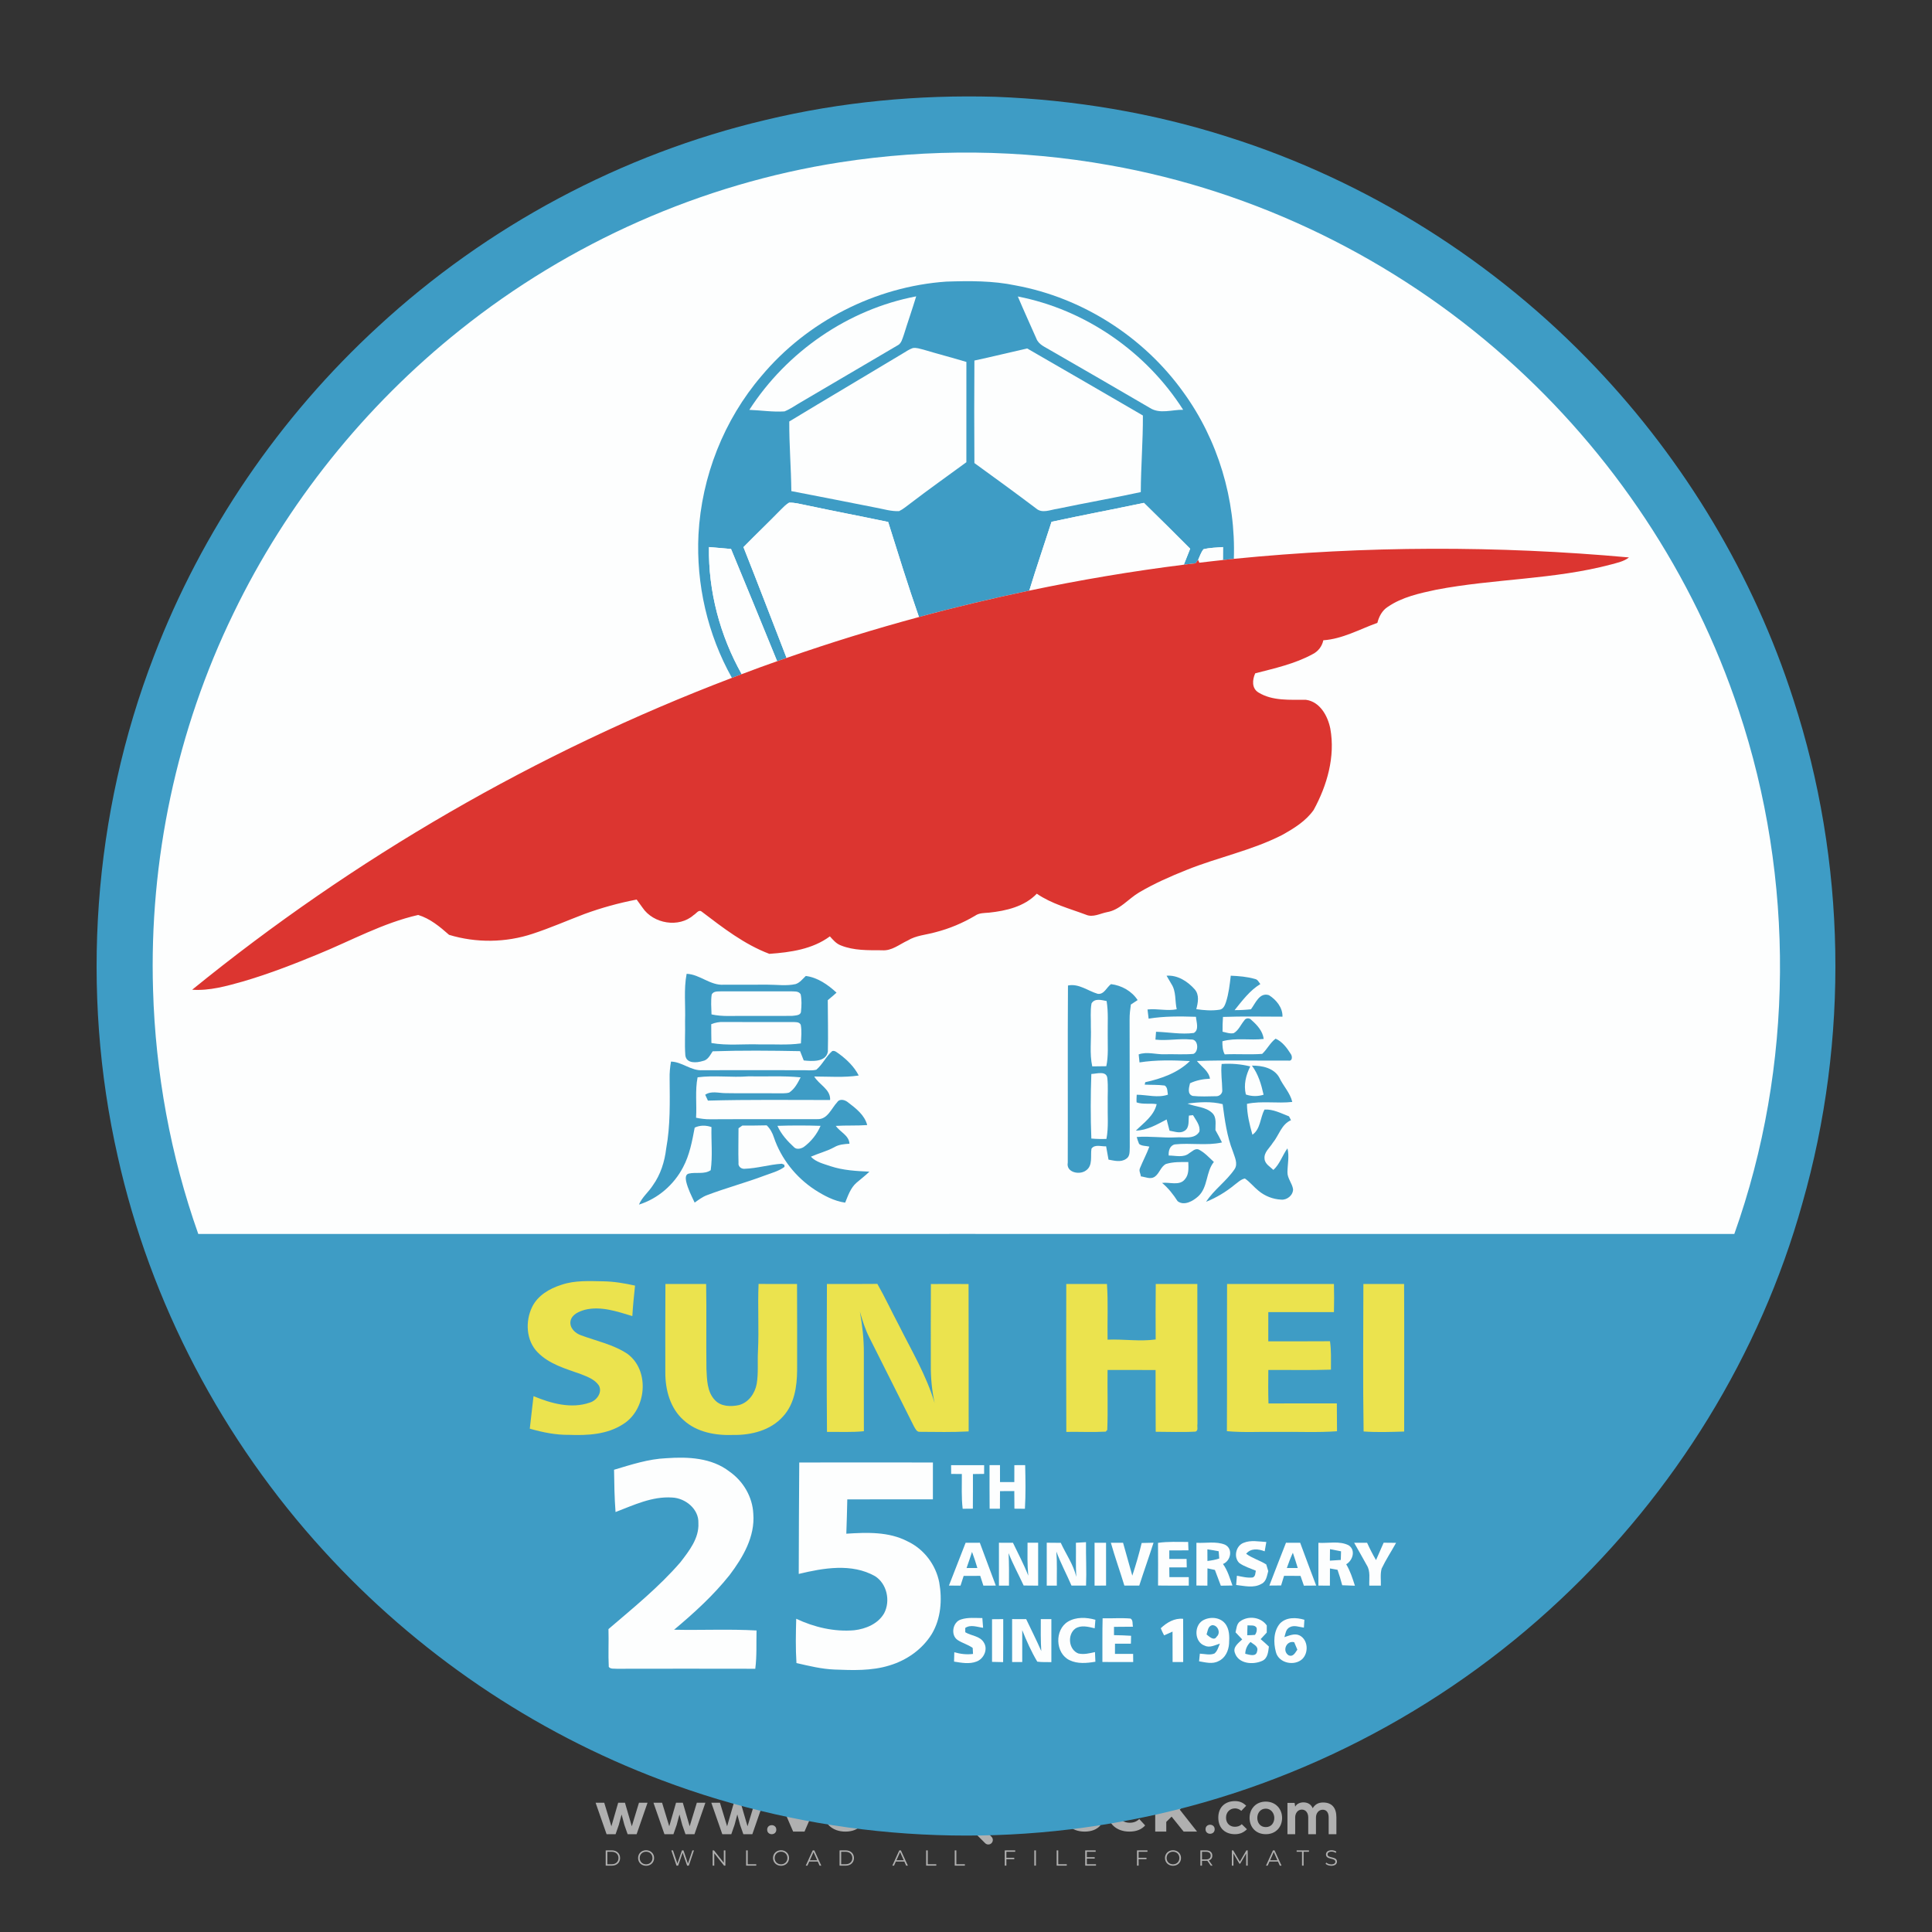 <?xml version="1.0" encoding="iso-8859-1"?>
<!-- Generator: Adobe Illustrator 24.3.0, SVG Export Plug-In . SVG Version: 6.00 Build 0)  -->
<svg version="1.1" id="Layer_1" xmlns="http://www.w3.org/2000/svg" xmlns:xlink="http://www.w3.org/1999/xlink" x="0px" y="0px"
	 viewBox="0 0 500 500" style="enable-background:new 0 0 500 500;" xml:space="preserve">
<rect x="0" y="0" width="500" height="500" fill="#333333" stroke="none"/>
<g id="watermark_1_">
	<g>
		<g id="watermark" style="opacity:0.61;">
			<g>
				<g>
					<g>
						<g>
							<polygon style="fill:#FFFFFF;" points="213.765,461.172 208.204,474.017 205.268,474.017 199.726,461.172 202.938,461.172 
								206.846,470.347 210.81,461.172 							"/>
						</g>
						<g>
							<path style="fill:#FFFFFF;" d="M223.507,469.741h-7.469c0.275,1.23,1.321,1.982,2.826,1.982c1.046,0,1.798-0.312,2.477-0.954
								l1.523,1.651c-0.917,1.046-2.294,1.597-4.074,1.597c-3.413,0-5.634-2.147-5.634-5.083c0-2.954,2.257-5.083,5.267-5.083
								c2.899,0,5.138,1.945,5.138,5.12C223.562,469.191,223.526,469.503,223.507,469.741 M216.002,468.071h4.863
								c-0.202-1.248-1.138-2.055-2.422-2.055C217.139,466.016,216.204,466.805,216.002,468.071"/>
						</g>
						<g>
							<path style="fill:#FFFFFF;" d="M224.735,468.934c0-2.973,2.294-5.083,5.505-5.083c2.074,0,3.707,0.899,4.423,2.514
								l-2.22,1.193c-0.532-0.936-1.321-1.358-2.221-1.358c-1.45,0-2.587,1.009-2.587,2.734c0,1.725,1.138,2.734,2.587,2.734
								c0.899,0,1.688-0.404,2.221-1.358l2.22,1.211c-0.716,1.578-2.349,2.495-4.423,2.495
								C227.029,474.017,224.735,471.907,224.735,468.934"/>
						</g>
						<g>
							<path style="fill:#FFFFFF;" d="M242.828,473.393c-0.587,0.422-1.45,0.624-2.331,0.624c-2.33,0-3.688-1.193-3.688-3.542
								v-4.055h-1.523v-2.202h1.523v-2.404h2.863v2.404h2.459v2.202h-2.459v4.019c0,0.844,0.458,1.303,1.229,1.303
								c0.422,0,0.844-0.128,1.156-0.367L242.828,473.393z"/>
						</g>
					</g>
					<g>
						<path style="fill:#FFFFFF;" d="M262.474,463.997v2.643c-0.238-0.018-0.422-0.037-0.642-0.037
							c-1.578,0-2.624,0.862-2.624,2.753v4.661h-2.863v-9.873h2.734v1.303C259.776,464.493,260.951,463.997,262.474,463.997"/>
					</g>
					<g>
						<path style="fill:#FFFFFF;" d="M263.299,472.53l1.009-2.239c1.083,0.789,2.697,1.339,4.239,1.339
							c1.762,0,2.477-0.587,2.477-1.376c0-2.404-7.469-0.752-7.469-5.524c0-2.184,1.762-4,5.413-4c1.615,0,3.267,0.385,4.459,1.138
							l-0.918,2.257c-1.193-0.679-2.422-1.009-3.56-1.009c-1.761,0-2.44,0.66-2.44,1.468c0,2.367,7.468,0.734,7.468,5.45
							c0,2.147-1.78,3.982-5.45,3.982C266.492,474.017,264.437,473.411,263.299,472.53"/>
					</g>
					<g>
						<path style="fill:#FFFFFF;" d="M285.428,469.741h-7.469c0.275,1.23,1.321,1.982,2.826,1.982c1.046,0,1.798-0.312,2.477-0.954
							l1.523,1.651c-0.918,1.046-2.294,1.597-4.074,1.597c-3.413,0-5.634-2.147-5.634-5.083c0-2.954,2.257-5.083,5.267-5.083
							c2.9,0,5.138,1.945,5.138,5.12C285.484,469.191,285.447,469.503,285.428,469.741 M277.923,468.071h4.863
							c-0.202-1.248-1.138-2.055-2.422-2.055C279.061,466.016,278.125,466.805,277.923,468.071"/>
					</g>
					<g>
						<path style="fill:#FFFFFF;" d="M297.007,469.741h-7.469c0.275,1.23,1.321,1.982,2.826,1.982c1.046,0,1.798-0.312,2.477-0.954
							l1.523,1.651c-0.918,1.046-2.294,1.597-4.074,1.597c-3.413,0-5.634-2.147-5.634-5.083c0-2.954,2.257-5.083,5.267-5.083
							c2.899,0,5.138,1.945,5.138,5.12C297.062,469.191,297.025,469.503,297.007,469.741 M289.501,468.071h4.863
							c-0.202-1.248-1.138-2.055-2.422-2.055C290.639,466.016,289.703,466.805,289.501,468.071"/>
					</g>
					<g>
						<polygon style="fill:#FFFFFF;" points="303.208,470.145 301.831,471.503 301.831,474.017 298.969,474.017 298.969,460.401 
							301.831,460.401 301.831,468.108 306.016,464.144 309.429,464.144 305.318,468.328 309.796,474.017 306.327,474.017 						"/>
					</g>
					<g>
						<path style="fill:#FFFFFF;" d="M256.601,475.359L256.601,475.359l-2.86-2.86c-0.435,0.508-0.953,0.943-1.534,1.284
							c-0.092,0.069-0.186,0.136-0.283,0.199l3.027,3.027c0.456,0.456,1.195,0.456,1.65,0
							C257.057,476.554,257.057,475.815,256.601,475.359"/>
					</g>
					<g>
						<path style="fill:#FFFFFF;" d="M249.984,463.244c0.221-0.173,0.495-0.281,0.797-0.281c0.042,0,0.083,0.002,0.124,0.006
							c-0.214-0.156-0.478-0.249-0.764-0.249c-0.395,0-0.744,0.18-0.981,0.458c-0.051,0-0.1,0.006-0.151,0.008
							c0.039-0.077,0.064-0.162,0.064-0.255c0-0.234-0.143-0.434-0.346-0.519c0.087,0.126,0.138,0.279,0.138,0.445
							c0,0.122-0.031,0.237-0.081,0.341c-2.811,0.201-5.03,2.539-5.03,5.4c0,2.993,2.426,5.42,5.42,5.42
							c2.993,0,5.42-2.426,5.42-5.42C254.595,465.879,252.593,463.635,249.984,463.244 M247.983,464.656
							c0.435,0,0.844,0.112,1.199,0.309c0.374-0.245,0.82-0.387,1.299-0.387c0.711,0,1.348,0.312,1.784,0.806
							c-0.435-0.379-1.004-0.61-1.627-0.61c-0.449,0-0.87,0.12-1.234,0.329c-0.079,0.046-0.156,0.096-0.229,0.15
							c-0.065-0.048-0.133-0.093-0.204-0.134c-0.369-0.219-0.8-0.344-1.26-0.344c-0.3,0-0.588,0.054-0.854,0.152
							C247.196,464.754,247.578,464.656,247.983,464.656 M251.772,469.098c0.115,0.305,0.181,0.634,0.181,0.979
							c0,1.534-1.244,2.777-2.778,2.777c-1.534,0-2.777-1.243-2.777-2.777c0-0.345,0.066-0.674,0.181-0.979
							c-0.62-0.382-1.035-1.064-1.035-1.846c0-1.197,0.971-2.168,2.168-2.168c0.565,0,1.078,0.218,1.463,0.572
							c0.386-0.354,0.899-0.572,1.464-0.572c1.197,0,2.168,0.971,2.168,2.168C252.807,468.034,252.392,468.716,251.772,469.098"/>
					</g>
					<g>
						<path style="fill:#FFFFFF;" d="M251.666,467.061c0,0.497-0.404,0.901-0.901,0.901c-0.497,0-0.901-0.404-0.901-0.901
							s0.404-0.901,0.901-0.901c0.101,0,0.197,0.017,0.287,0.047c-0.03,0.062-0.045,0.132-0.045,0.204
							c0,0.273,0.221,0.494,0.494,0.494c0.05,0,0.099-0.008,0.146-0.022C251.66,466.941,251.666,467,251.666,467.061"/>
					</g>
					<g>
						<path style="fill:#FFFFFF;" d="M248.255,467.061c0,0.376-0.305,0.681-0.681,0.681c-0.376,0-0.681-0.305-0.681-0.681
							s0.305-0.681,0.681-0.681c0.076,0,0.149,0.013,0.217,0.035c-0.023,0.047-0.034,0.1-0.034,0.155
							c0,0.206,0.167,0.374,0.374,0.374c0.038,0,0.075-0.006,0.11-0.017C248.25,466.97,248.255,467.015,248.255,467.061"/>
					</g>
					<g>
						<g>
							<g>
								<rect x="242.908" y="467.83" style="fill:#FFFFFF;" width="0.616" height="0.616"/>
							</g>
							<g>
								<rect x="254.827" y="467.83" style="fill:#FFFFFF;" width="0.616" height="0.616"/>
							</g>
							<g>
								<path style="fill:#FFFFFF;" d="M255.205,468.082h-0.14c0-3.248-2.642-5.89-5.89-5.89c-3.248,0-5.89,2.642-5.89,5.89h-0.14
									c0-1.611,0.627-3.125,1.766-4.264c1.139-1.139,2.653-1.766,4.264-1.766c1.611,0,3.125,0.627,4.264,1.766
									C254.578,464.957,255.205,466.471,255.205,468.082"/>
							</g>
						</g>
						<g>
							<rect x="248.868" y="461.814" style="fill:#FFFFFF;" width="0.616" height="0.616"/>
						</g>
						<g>
							<rect x="244.95" y="462.052" style="fill:#FFFFFF;" width="8.45" height="0.14"/>
						</g>
						<g>
							<path style="fill:#FFFFFF;" d="M245.174,462.15c0,0.108-0.088,0.196-0.196,0.196c-0.108,0-0.196-0.088-0.196-0.196
								c0-0.108,0.088-0.196,0.196-0.196C245.086,461.954,245.174,462.042,245.174,462.15"/>
						</g>
						<g>
							<path style="fill:#FFFFFF;" d="M253.596,462.15c0,0.108-0.088,0.196-0.196,0.196c-0.108,0-0.196-0.088-0.196-0.196
								c0-0.108,0.088-0.196,0.196-0.196C253.509,461.954,253.596,462.042,253.596,462.15"/>
						</g>
					</g>
				</g>
				<g>
					<path style="fill:#FFFFFF;" d="M314.356,473.409c0,1.559-2.364,1.559-2.364,0C311.993,471.851,314.356,471.851,314.356,473.409
						z"/>
				</g>
				<g>
					<g>
						<g>
							<path style="fill:#FFFFFF;" d="M161.739,466.549l1.772,6.088l1.855-6.088h2.215l-2.823,8.14h-2.33l-0.837-2.396l-0.722-2.708
								l-0.722,2.708l-0.837,2.396h-2.33l-2.839-8.14h2.231l1.855,6.088l1.756-6.088H161.739z"/>
						</g>
						<g>
							<path style="fill:#FFFFFF;" d="M176.713,466.549l1.772,6.088l1.855-6.088h2.215l-2.823,8.14h-2.33l-0.837-2.396l-0.722-2.708
								l-0.722,2.708l-0.837,2.396h-2.33l-2.839-8.14h2.231l1.855,6.088l1.756-6.088H176.713z"/>
						</g>
						<g>
							<path style="fill:#FFFFFF;" d="M191.687,466.549l1.772,6.088l1.855-6.088h2.215l-2.823,8.14h-2.33l-0.837-2.396l-0.722-2.708
								l-0.722,2.708l-0.837,2.396h-2.33l-2.839-8.14h2.231l1.855,6.088l1.756-6.088H191.687z"/>
						</g>
					</g>
					<g>
						<path style="fill:#FFFFFF;" d="M200.908,473.52c0,1.559-2.364,1.559-2.364,0C198.545,471.962,200.908,471.962,200.908,473.52z
							"/>
					</g>
					<g>
						<path style="fill:#FFFFFF;" d="M322.71,473.409c-0.935,0.919-1.919,1.28-3.117,1.28c-2.346,0-4.3-1.411-4.3-4.282
							s1.953-4.284,4.3-4.284c1.149,0,2.035,0.329,2.921,1.199l-1.264,1.329c-0.476-0.428-1.066-0.64-1.623-0.64
							c-1.346,0-2.33,0.985-2.33,2.396c0,1.542,1.05,2.362,2.297,2.362c0.64,0,1.28-0.18,1.772-0.672L322.71,473.409z"/>
					</g>
					<g>
						<path style="fill:#FFFFFF;" d="M331.805,470.472c0,2.33-1.591,4.217-4.217,4.217c-2.626,0-4.201-1.887-4.201-4.217
							c0-2.314,1.609-4.217,4.185-4.217C330.149,466.255,331.805,468.158,331.805,470.472z M325.389,470.472
							c0,1.231,0.739,2.38,2.199,2.38c1.46,0,2.199-1.149,2.199-2.38c0-1.215-0.854-2.396-2.199-2.396
							C326.144,468.077,325.389,469.258,325.389,470.472z"/>
					</g>
					<g>
						<path style="fill:#FFFFFF;" d="M338.572,474.689v-4.332c0-1.068-0.559-2.035-1.658-2.035c-1.082,0-1.722,0.967-1.722,2.035
							v4.332h-2.003v-8.107h1.855l0.148,0.985c0.426-0.82,1.362-1.116,2.133-1.116c0.969,0,1.937,0.394,2.396,1.51
							c0.723-1.149,1.658-1.478,2.708-1.478c2.297,0,3.43,1.412,3.43,3.84v4.365h-2.003v-4.365c0-1.066-0.442-1.97-1.526-1.97
							c-1.082,0-1.756,0.935-1.756,2.003v4.332H338.572z"/>
					</g>
				</g>
			</g>
		</g>
		<g style="opacity:0.61;">
			<g>
				<g>
					<path style="fill:#FFFFFF;" d="M345.988,431.299c-0.006-1.224-0.959-2.121-2.189-2.14c-0.924-0.014-0.832,0.12-0.834-0.867
						c-0.003-1.097-0.007-2.194,0.003-3.292c0.003-0.379-0.112-0.691-0.362-0.976c-2.342-2.668-4.678-5.342-7.019-8.011
						c-0.12-0.137-0.275-0.244-0.414-0.366c-6.214,0-12.427,0-18.641,0c-0.794,0.293-1.14,0.868-1.138,1.709
						c0.01,3.748,0.004,7.496,0.004,11.243c0,0.556-0.003,0.589-0.55,0.551c-1.497-0.102-2.516,0.986-2.497,2.492
						c0.044,3.476,0.013,6.953,0.014,10.429c0.001,1.58,0.867,2.443,2.45,2.449c0.582,0.002,0.582,0.002,0.582,0.6
						c0,2.219-0.001,4.438,0.001,6.657c0.001,1.192,0.58,1.771,1.768,1.771c8.013,0.001,16.027,0.001,24.04,0
						c1.168,0,1.755-0.583,1.757-1.745c0.002-2.256,0-4.512,0.001-6.768c0-0.512,0.002-0.511,0.52-0.515
						c0.271-0.002,0.541,0.008,0.809-0.058c0.996-0.246,1.69-1.044,1.694-2.069C346.003,438.696,346.005,434.997,345.988,431.299z
						 M317.537,417.162c5.337,0,10.674,0,16.01,0c0.548,0,0.554,0.007,0.554,0.561c0.001,2.243-0.001,4.486,0.001,6.73
						c0.001,0.811,0.249,1.059,1.06,1.059c1.91,0.001,3.821,0,5.731,0.001c0.458,0,0.479,0.021,0.481,0.483
						c0.003,0.887,0.002,1.775,0,2.662c-0.001,0.477-0.024,0.498-0.504,0.499c-3.895,0.001-7.79,0-11.684,0
						c-3.882,0-7.765,0-11.647,0c-0.55,0-0.552-0.001-0.552-0.561c-0.001-3.624-0.001-7.247,0-10.871
						C316.987,417.166,316.991,417.162,317.537,417.162z M340.822,451.579c-3.883,0.001-7.766,0-11.65,0c-3.871,0-7.742,0-11.613,0
						c-0.572,0-0.574-0.002-0.574-0.579c-0.001-1.997-0.001-3.994,0.001-5.991c0-0.464,0.023-0.486,0.478-0.487
						c7.803-0.001,15.607-0.001,23.41,0c0.478,0,0.499,0.02,0.499,0.503c0.002,1.997,0.001,3.994,0,5.991
						C341.375,451.574,341.37,451.579,340.822,451.579z"/>
				</g>
				<g>
					<g>
						<rect x="327.418" y="417.053" style="fill:#FFFFFF;" width="1.757" height="1.054"/>
					</g>
					<g>
						<rect x="325.662" y="418.107" style="fill:#FFFFFF;" width="1.757" height="1.054"/>
					</g>
					<g>
						<rect x="327.418" y="419.161" style="fill:#FFFFFF;" width="1.757" height="1.054"/>
					</g>
					<g>
						<rect x="325.662" y="420.215" style="fill:#FFFFFF;" width="1.757" height="1.054"/>
					</g>
					<g>
						<rect x="327.418" y="421.269" style="fill:#FFFFFF;" width="1.757" height="1.054"/>
					</g>
					<g>
						<rect x="325.662" y="422.323" style="fill:#FFFFFF;" width="1.757" height="1.054"/>
					</g>
					<g>
						<rect x="327.418" y="423.378" style="fill:#FFFFFF;" width="1.757" height="1.054"/>
					</g>
					<g>
						<rect x="325.662" y="424.432" style="fill:#FFFFFF;" width="1.757" height="1.054"/>
					</g>
					<g>
						<rect x="327.418" y="425.486" style="fill:#FFFFFF;" width="1.757" height="1.054"/>
					</g>
					<g>
						<rect x="325.662" y="426.54" style="fill:#FFFFFF;" width="1.757" height="1.054"/>
					</g>
					<g>
						<rect x="327.418" y="427.594" style="fill:#FFFFFF;" width="1.757" height="1.054"/>
					</g>
					<g>
						<rect x="325.662" y="428.648" style="fill:#FFFFFF;" width="1.757" height="1.054"/>
					</g>
				</g>
			</g>
			<g>
				<path style="fill:#FFFFFF;" d="M187.637,431.299c-0.006-1.224-0.959-2.121-2.189-2.14c-0.924-0.014-0.832,0.12-0.834-0.867
					c-0.003-1.097-0.007-2.194,0.003-3.292c0.003-0.379-0.112-0.691-0.362-0.976c-2.342-2.668-4.678-5.342-7.019-8.011
					c-0.12-0.137-0.275-0.244-0.414-0.366c-6.214,0-12.427,0-18.641,0c-0.794,0.293-1.14,0.868-1.138,1.709
					c0.01,3.748,0.004,7.496,0.004,11.243c0,0.556-0.003,0.589-0.55,0.551c-1.497-0.102-2.516,0.986-2.497,2.492
					c0.044,3.476,0.013,6.953,0.014,10.429c0.001,1.58,0.867,2.443,2.45,2.449c0.582,0.002,0.582,0.002,0.582,0.6
					c0,2.219-0.001,4.438,0.001,6.657c0.001,1.192,0.58,1.771,1.768,1.771c8.013,0.001,16.027,0.001,24.04,0
					c1.168,0,1.755-0.583,1.757-1.745c0.002-2.256,0-4.512,0.001-6.768c0-0.512,0.002-0.511,0.52-0.515
					c0.271-0.002,0.541,0.008,0.809-0.058c0.996-0.246,1.69-1.044,1.694-2.069C187.652,438.696,187.655,434.997,187.637,431.299z
					 M159.187,417.162c5.337,0,10.674,0,16.01,0c0.548,0,0.554,0.007,0.554,0.561c0.001,2.243-0.001,4.486,0.001,6.73
					c0.001,0.811,0.249,1.059,1.06,1.059c1.91,0.001,3.821,0,5.731,0.001c0.458,0,0.479,0.021,0.481,0.483
					c0.003,0.887,0.002,1.775,0,2.662c-0.001,0.477-0.024,0.498-0.504,0.499c-3.895,0.001-7.79,0-11.684,0
					c-3.882,0-7.765,0-11.647,0c-0.55,0-0.552-0.001-0.552-0.561c-0.001-3.624-0.001-7.247,0-10.871
					C158.636,417.166,158.64,417.162,159.187,417.162z M182.472,451.579c-3.883,0.001-7.766,0-11.65,0c-3.871,0-7.742,0-11.613,0
					c-0.572,0-0.574-0.002-0.574-0.579c-0.001-1.997-0.001-3.994,0.001-5.991c0-0.464,0.023-0.486,0.478-0.487
					c7.803-0.001,15.607-0.001,23.41,0c0.478,0,0.499,0.02,0.499,0.503c0.002,1.997,0.001,3.994,0,5.991
					C183.024,451.574,183.019,451.579,182.472,451.579z"/>
			</g>
			<g>
				<path style="fill:#FFFFFF;" d="M159.779,440.669v-7.897h2.779c0.375,0,0.726,0.061,1.053,0.182
					c0.327,0.121,0.612,0.292,0.855,0.513c0.242,0.221,0.434,0.483,0.573,0.789c0.14,0.305,0.21,0.642,0.21,1.009
					c0,0.375-0.07,0.715-0.21,1.02c-0.14,0.305-0.331,0.568-0.573,0.789c-0.243,0.221-0.528,0.392-0.855,0.513
					c-0.327,0.121-0.678,0.182-1.053,0.182h-1.29v2.901H159.779z M162.58,436.356c0.39,0,0.684-0.111,0.882-0.331
					c0.199-0.22,0.298-0.474,0.298-0.761c0-0.14-0.024-0.276-0.072-0.408c-0.048-0.132-0.121-0.248-0.221-0.347
					c-0.099-0.099-0.223-0.178-0.37-0.237c-0.147-0.059-0.32-0.089-0.518-0.089h-1.312v2.173H162.58z"/>
				<path style="fill:#FFFFFF;" d="M166.308,432.771h1.731l3.177,5.294h0.088l-0.088-1.522v-3.772h1.478v7.897h-1.566l-3.353-5.592
					h-0.088l0.088,1.522v4.07h-1.467V432.771z"/>
				<path style="fill:#FFFFFF;" d="M177.922,436.334h3.872c0.022,0.089,0.04,0.195,0.055,0.32c0.014,0.125,0.022,0.25,0.022,0.375
					c0,0.507-0.077,0.985-0.231,1.434c-0.154,0.449-0.397,0.849-0.728,1.202c-0.353,0.375-0.776,0.666-1.268,0.871
					c-0.493,0.206-1.055,0.309-1.688,0.309c-0.574,0-1.114-0.103-1.622-0.309c-0.507-0.206-0.948-0.492-1.323-0.86
					c-0.375-0.367-0.673-0.803-0.894-1.307c-0.221-0.504-0.331-1.053-0.331-1.649c0-0.595,0.11-1.145,0.331-1.649
					c0.221-0.504,0.518-0.939,0.894-1.307c0.375-0.367,0.816-0.654,1.323-0.86c0.507-0.206,1.048-0.309,1.622-0.309
					c0.64,0,1.211,0.11,1.715,0.331c0.504,0.221,0.935,0.526,1.296,0.915l-1.025,1.004c-0.258-0.272-0.544-0.48-0.861-0.623
					c-0.316-0.143-0.695-0.215-1.136-0.215c-0.361,0-0.703,0.065-1.026,0.193c-0.324,0.129-0.607,0.311-0.85,0.546
					c-0.242,0.235-0.436,0.52-0.579,0.855c-0.143,0.335-0.215,0.708-0.215,1.119c0,0.412,0.072,0.785,0.215,1.12
					c0.143,0.335,0.338,0.62,0.584,0.855c0.246,0.235,0.531,0.418,0.855,0.546c0.323,0.129,0.669,0.193,1.037,0.193
					c0.419,0,0.773-0.061,1.064-0.182c0.29-0.121,0.538-0.278,0.744-0.469c0.148-0.132,0.275-0.3,0.381-0.502
					c0.106-0.202,0.189-0.428,0.248-0.678h-2.482V436.334z"/>
			</g>
			<g>
				<path style="fill:#FFFFFF;" d="M224.019,431.299c-0.006-1.224-0.959-2.121-2.189-2.14c-0.924-0.014-0.832,0.12-0.834-0.867
					c-0.003-1.097-0.007-2.194,0.003-3.292c0.003-0.379-0.112-0.691-0.362-0.976c-2.342-2.668-4.678-5.342-7.019-8.011
					c-0.12-0.137-0.275-0.244-0.414-0.366c-6.214,0-12.427,0-18.641,0c-0.794,0.293-1.14,0.868-1.138,1.709
					c0.01,3.748,0.004,7.496,0.004,11.243c0,0.556-0.003,0.589-0.55,0.551c-1.497-0.102-2.516,0.986-2.497,2.492
					c0.044,3.476,0.013,6.953,0.014,10.429c0.001,1.58,0.867,2.443,2.45,2.449c0.582,0.002,0.582,0.002,0.582,0.6
					c0,2.219-0.001,4.438,0.001,6.657c0.001,1.192,0.58,1.771,1.768,1.771c8.013,0.001,16.027,0.001,24.04,0
					c1.168,0,1.755-0.583,1.757-1.745c0.002-2.256,0-4.512,0.001-6.768c0-0.512,0.002-0.511,0.52-0.515
					c0.271-0.002,0.541,0.008,0.809-0.058c0.997-0.246,1.69-1.044,1.694-2.069C224.034,438.696,224.036,434.997,224.019,431.299z
					 M195.568,417.162c5.337,0,10.674,0,16.01,0c0.548,0,0.554,0.007,0.554,0.561c0.001,2.243-0.001,4.486,0.001,6.73
					c0.001,0.811,0.249,1.059,1.06,1.059c1.91,0.001,3.821,0,5.731,0.001c0.458,0,0.479,0.021,0.481,0.483
					c0.003,0.887,0.002,1.775,0,2.662c-0.001,0.477-0.024,0.498-0.504,0.499c-3.895,0.001-7.79,0-11.684,0
					c-3.882,0-7.765,0-11.647,0c-0.55,0-0.552-0.001-0.552-0.561c-0.001-3.624-0.001-7.247,0-10.871
					C195.018,417.166,195.022,417.162,195.568,417.162z M218.854,451.579c-3.883,0.001-7.766,0-11.65,0c-3.871,0-7.742,0-11.613,0
					c-0.572,0-0.574-0.002-0.574-0.579c-0.001-1.997-0.001-3.994,0.001-5.991c0-0.464,0.023-0.486,0.478-0.487
					c7.803-0.001,15.607-0.001,23.41,0c0.478,0,0.499,0.02,0.499,0.503c0.002,1.997,0.001,3.994,0,5.991
					C219.406,451.574,219.401,451.579,218.854,451.579z"/>
			</g>
			<g>
				<path style="fill:#FFFFFF;" d="M205.111,432.771h1.699l2.967,7.897h-1.644l-0.651-1.886h-3.044l-0.651,1.886h-1.643
					L205.111,432.771z M206.997,437.415l-0.706-1.974l-0.287-0.96h-0.088l-0.287,0.96l-0.706,1.974H206.997z"/>
				<path style="fill:#FFFFFF;" d="M211.331,434.536c-0.125,0-0.245-0.024-0.359-0.072c-0.114-0.048-0.213-0.114-0.298-0.199
					c-0.084-0.084-0.151-0.182-0.198-0.292c-0.048-0.11-0.072-0.232-0.072-0.364s0.024-0.254,0.072-0.364
					c0.048-0.11,0.114-0.208,0.198-0.292c0.084-0.084,0.184-0.151,0.298-0.198c0.114-0.048,0.233-0.072,0.359-0.072
					c0.257,0,0.478,0.09,0.662,0.27c0.184,0.181,0.276,0.399,0.276,0.656s-0.092,0.476-0.276,0.656
					C211.809,434.446,211.589,434.536,211.331,434.536z M210.615,440.669v-5.404h1.445v5.404H210.615z"/>
			</g>
			<g>
				<path style="fill:#FFFFFF;" d="M261.044,431.299c-0.006-1.224-0.959-2.121-2.189-2.14c-0.924-0.014-0.832,0.12-0.834-0.867
					c-0.003-1.097-0.007-2.194,0.003-3.292c0.003-0.379-0.112-0.691-0.362-0.976c-2.342-2.668-4.678-5.342-7.019-8.011
					c-0.12-0.137-0.275-0.244-0.414-0.366c-6.214,0-12.427,0-18.641,0c-0.794,0.293-1.14,0.868-1.138,1.709
					c0.01,3.748,0.004,7.496,0.004,11.243c0,0.556-0.003,0.589-0.55,0.551c-1.497-0.102-2.516,0.986-2.497,2.492
					c0.044,3.476,0.013,6.953,0.014,10.429c0.001,1.58,0.867,2.443,2.45,2.449c0.582,0.002,0.582,0.002,0.582,0.6
					c0,2.219-0.001,4.438,0.001,6.657c0.001,1.192,0.58,1.771,1.768,1.771c8.013,0.001,16.027,0.001,24.04,0
					c1.168,0,1.755-0.583,1.757-1.745c0.002-2.256,0-4.512,0.001-6.768c0-0.512,0.002-0.511,0.52-0.515
					c0.271-0.002,0.541,0.008,0.809-0.058c0.996-0.246,1.69-1.044,1.694-2.069C261.059,438.696,261.061,434.997,261.044,431.299z
					 M232.593,417.162c5.337,0,10.674,0,16.01,0c0.548,0,0.554,0.007,0.554,0.561c0.001,2.243-0.001,4.486,0.001,6.73
					c0.001,0.811,0.249,1.059,1.06,1.059c1.91,0.001,3.821,0,5.731,0.001c0.458,0,0.479,0.021,0.481,0.483
					c0.003,0.887,0.002,1.775,0,2.662c-0.001,0.477-0.024,0.498-0.504,0.499c-3.895,0.001-7.79,0-11.684,0
					c-3.882,0-7.765,0-11.647,0c-0.55,0-0.552-0.001-0.552-0.561c-0.001-3.624-0.001-7.247,0-10.871
					C232.042,417.166,232.047,417.162,232.593,417.162z M255.878,451.579c-3.883,0.001-7.766,0-11.65,0c-3.871,0-7.742,0-11.613,0
					c-0.572,0-0.574-0.002-0.574-0.579c-0.001-1.997-0.001-3.994,0.001-5.991c0-0.464,0.023-0.486,0.478-0.487
					c7.803-0.001,15.607-0.001,23.41,0c0.478,0,0.499,0.02,0.499,0.503c0.002,1.997,0.001,3.994,0,5.991
					C256.431,451.574,256.426,451.579,255.878,451.579z"/>
			</g>
			<g>
				<path style="fill:#FFFFFF;" d="M236.361,440.845c-0.338,0-0.662-0.048-0.971-0.143c-0.309-0.095-0.592-0.239-0.849-0.43
					c-0.257-0.191-0.481-0.425-0.673-0.7c-0.191-0.276-0.342-0.597-0.452-0.965l1.401-0.551c0.103,0.397,0.283,0.726,0.54,0.987
					c0.257,0.261,0.596,0.392,1.015,0.392c0.154,0,0.303-0.02,0.447-0.061c0.143-0.04,0.272-0.099,0.386-0.176
					s0.204-0.175,0.27-0.292c0.066-0.118,0.099-0.254,0.099-0.408c0-0.147-0.026-0.279-0.077-0.397
					c-0.051-0.117-0.138-0.227-0.259-0.331c-0.121-0.103-0.28-0.202-0.475-0.298c-0.195-0.095-0.435-0.195-0.722-0.298l-0.485-0.176
					c-0.213-0.073-0.429-0.173-0.645-0.298c-0.217-0.125-0.413-0.276-0.59-0.452c-0.177-0.176-0.322-0.384-0.436-0.623
					c-0.114-0.239-0.171-0.509-0.171-0.81c0-0.309,0.06-0.597,0.182-0.866c0.121-0.268,0.294-0.503,0.518-0.706
					c0.224-0.202,0.492-0.36,0.805-0.474s0.66-0.171,1.042-0.171c0.397,0,0.74,0.053,1.031,0.16
					c0.291,0.107,0.537,0.243,0.739,0.408c0.202,0.165,0.366,0.348,0.491,0.546c0.125,0.199,0.217,0.386,0.276,0.563l-1.312,0.551
					c-0.074-0.221-0.208-0.419-0.402-0.596c-0.195-0.176-0.462-0.265-0.8-0.265c-0.324,0-0.592,0.075-0.805,0.226
					c-0.213,0.151-0.32,0.348-0.32,0.59c0,0.235,0.103,0.436,0.309,0.601c0.206,0.165,0.533,0.325,0.982,0.48l0.497,0.165
					c0.316,0.111,0.605,0.237,0.866,0.381c0.261,0.143,0.485,0.314,0.673,0.513c0.187,0.199,0.331,0.425,0.43,0.678
					c0.1,0.254,0.149,0.546,0.149,0.877c0,0.412-0.083,0.767-0.248,1.064c-0.165,0.298-0.377,0.542-0.634,0.734
					c-0.258,0.191-0.548,0.335-0.872,0.43C236.986,440.797,236.67,440.845,236.361,440.845z"/>
				<path style="fill:#FFFFFF;" d="M239.516,432.771h1.61l1.633,4.754l0.287,1.015h0.088l0.309-1.015l1.699-4.754h1.61l-2.879,7.897
					h-1.566L239.516,432.771z"/>
				<path style="fill:#FFFFFF;" d="M251.097,436.334h3.871c0.022,0.089,0.04,0.195,0.055,0.32c0.015,0.125,0.023,0.25,0.023,0.375
					c0,0.507-0.078,0.985-0.232,1.434c-0.154,0.449-0.397,0.849-0.728,1.202c-0.353,0.375-0.775,0.666-1.268,0.871
					c-0.493,0.206-1.055,0.309-1.688,0.309c-0.574,0-1.114-0.103-1.621-0.309c-0.507-0.206-0.949-0.492-1.324-0.86
					c-0.375-0.367-0.673-0.803-0.894-1.307c-0.22-0.504-0.331-1.053-0.331-1.649c0-0.595,0.11-1.145,0.331-1.649
					c0.221-0.504,0.518-0.939,0.894-1.307c0.375-0.367,0.816-0.654,1.324-0.86c0.507-0.206,1.047-0.309,1.621-0.309
					c0.64,0,1.211,0.11,1.715,0.331c0.504,0.221,0.936,0.526,1.296,0.915l-1.026,1.004c-0.257-0.272-0.544-0.48-0.861-0.623
					c-0.316-0.143-0.694-0.215-1.136-0.215c-0.36,0-0.702,0.065-1.026,0.193c-0.323,0.129-0.607,0.311-0.849,0.546
					c-0.243,0.235-0.436,0.52-0.579,0.855c-0.143,0.335-0.215,0.708-0.215,1.119c0,0.412,0.072,0.785,0.215,1.12
					c0.143,0.335,0.338,0.62,0.585,0.855c0.246,0.235,0.531,0.418,0.854,0.546c0.324,0.129,0.669,0.193,1.037,0.193
					c0.419,0,0.774-0.061,1.064-0.182c0.29-0.121,0.539-0.278,0.745-0.469c0.147-0.132,0.274-0.3,0.38-0.502
					c0.107-0.202,0.189-0.428,0.248-0.678h-2.482V436.334z"/>
			</g>
			<g>
				<path style="fill:#FFFFFF;" d="M297.3,431.299c-0.006-1.224-0.959-2.121-2.189-2.14c-0.924-0.014-0.832,0.12-0.834-0.867
					c-0.003-1.097-0.007-2.194,0.003-3.292c0.003-0.379-0.112-0.691-0.362-0.976c-2.342-2.668-4.678-5.342-7.019-8.011
					c-0.12-0.137-0.275-0.244-0.414-0.366c-6.214,0-12.427,0-18.641,0c-0.794,0.293-1.14,0.868-1.138,1.709
					c0.01,3.748,0.004,7.496,0.004,11.243c0,0.556-0.003,0.589-0.55,0.551c-1.497-0.102-2.516,0.986-2.497,2.492
					c0.044,3.476,0.013,6.953,0.014,10.429c0.001,1.58,0.867,2.443,2.45,2.449c0.582,0.002,0.582,0.002,0.582,0.6
					c0,2.219-0.001,4.438,0.001,6.657c0.001,1.192,0.58,1.771,1.768,1.771c8.013,0.001,16.027,0.001,24.04,0
					c1.168,0,1.755-0.583,1.757-1.745c0.002-2.256,0-4.512,0.001-6.768c0-0.512,0.002-0.511,0.52-0.515
					c0.271-0.002,0.541,0.008,0.809-0.058c0.996-0.246,1.69-1.044,1.694-2.069C297.315,438.696,297.318,434.997,297.3,431.299z
					 M268.85,417.162c5.337,0,10.674,0,16.01,0c0.548,0,0.554,0.007,0.554,0.561c0.001,2.243-0.001,4.486,0.001,6.73
					c0.001,0.811,0.249,1.059,1.06,1.059c1.91,0.001,3.821,0,5.731,0.001c0.458,0,0.479,0.021,0.481,0.483
					c0.003,0.887,0.002,1.775,0,2.662c-0.001,0.477-0.024,0.498-0.504,0.499c-3.895,0.001-7.79,0-11.684,0
					c-3.882,0-7.765,0-11.647,0c-0.55,0-0.552-0.001-0.552-0.561c-0.001-3.624-0.001-7.247,0-10.871
					C268.299,417.166,268.303,417.162,268.85,417.162z M292.135,451.579c-3.883,0.001-7.766,0-11.65,0c-3.871,0-7.742,0-11.613,0
					c-0.572,0-0.574-0.002-0.574-0.579c-0.001-1.997-0.001-3.994,0.001-5.991c0-0.464,0.023-0.486,0.478-0.487
					c7.803-0.001,15.607-0.001,23.41,0c0.478,0,0.499,0.02,0.499,0.503c0.001,1.997,0.001,3.994,0,5.991
					C292.687,451.574,292.682,451.579,292.135,451.579z"/>
			</g>
			<g>
				<path style="fill:#FFFFFF;" d="M272.966,434.183v1.831h3.165v1.412h-3.165v1.831h3.518v1.412h-5.007v-7.897h5.007v1.412H272.966
					z"/>
				<path style="fill:#FFFFFF;" d="M277.852,440.669v-7.897h2.779c0.375,0,0.726,0.061,1.053,0.182
					c0.327,0.121,0.612,0.292,0.855,0.513c0.243,0.221,0.434,0.483,0.574,0.789c0.14,0.305,0.209,0.642,0.209,1.009
					c0,0.375-0.07,0.715-0.209,1.02c-0.14,0.305-0.331,0.568-0.574,0.789c-0.243,0.221-0.528,0.392-0.855,0.513
					c-0.327,0.121-0.678,0.182-1.053,0.182h-1.29v2.901H277.852z M280.653,436.356c0.389,0,0.684-0.111,0.882-0.331
					c0.199-0.22,0.298-0.474,0.298-0.761c0-0.14-0.024-0.276-0.072-0.408c-0.048-0.132-0.121-0.248-0.221-0.347
					c-0.099-0.099-0.222-0.178-0.37-0.237c-0.147-0.059-0.32-0.089-0.518-0.089h-1.312v2.173H280.653z"/>
				<path style="fill:#FFFFFF;" d="M286.797,440.845c-0.338,0-0.662-0.048-0.971-0.143c-0.309-0.095-0.592-0.239-0.849-0.43
					c-0.257-0.191-0.482-0.425-0.673-0.7c-0.191-0.276-0.342-0.597-0.452-0.965l1.401-0.551c0.103,0.397,0.283,0.726,0.541,0.987
					c0.257,0.261,0.595,0.392,1.015,0.392c0.154,0,0.303-0.02,0.447-0.061c0.143-0.04,0.272-0.099,0.386-0.176
					c0.114-0.077,0.204-0.175,0.27-0.292c0.066-0.118,0.1-0.254,0.1-0.408c0-0.147-0.026-0.279-0.077-0.397
					c-0.051-0.117-0.138-0.227-0.259-0.331c-0.121-0.103-0.279-0.202-0.474-0.298c-0.195-0.095-0.436-0.195-0.723-0.298
					l-0.485-0.176c-0.213-0.073-0.428-0.173-0.645-0.298c-0.217-0.125-0.414-0.276-0.59-0.452c-0.176-0.176-0.322-0.384-0.436-0.623
					c-0.114-0.239-0.171-0.509-0.171-0.81c0-0.309,0.061-0.597,0.182-0.866c0.121-0.268,0.294-0.503,0.518-0.706
					c0.224-0.202,0.493-0.36,0.805-0.474c0.312-0.114,0.66-0.171,1.042-0.171c0.397,0,0.741,0.053,1.031,0.16
					c0.29,0.107,0.537,0.243,0.739,0.408c0.202,0.165,0.365,0.348,0.491,0.546c0.125,0.199,0.217,0.386,0.276,0.563l-1.312,0.551
					c-0.074-0.221-0.208-0.419-0.403-0.596c-0.195-0.176-0.462-0.265-0.799-0.265c-0.324,0-0.592,0.075-0.805,0.226
					c-0.213,0.151-0.32,0.348-0.32,0.59c0,0.235,0.103,0.436,0.309,0.601c0.206,0.165,0.533,0.325,0.982,0.48l0.496,0.165
					c0.316,0.111,0.605,0.237,0.866,0.381c0.261,0.143,0.485,0.314,0.673,0.513c0.187,0.199,0.331,0.425,0.43,0.678
					c0.099,0.254,0.149,0.546,0.149,0.877c0,0.412-0.083,0.767-0.248,1.064c-0.165,0.298-0.377,0.542-0.634,0.734
					c-0.258,0.191-0.548,0.335-0.872,0.43C287.422,440.797,287.105,440.845,286.797,440.845z"/>
			</g>
			<g>
				<path style="fill:#FFFFFF;" d="M321.394,439.168l4.004-4.985h-3.827v-1.412h5.559v1.5l-3.96,4.985h4.004v1.412h-5.779V439.168z"
					/>
				<path style="fill:#FFFFFF;" d="M328.409,432.771h1.489v7.897h-1.489V432.771z"/>
				<path style="fill:#FFFFFF;" d="M331.486,440.669v-7.897h2.779c0.375,0,0.726,0.061,1.053,0.182
					c0.327,0.121,0.612,0.292,0.855,0.513s0.434,0.483,0.574,0.789c0.14,0.305,0.209,0.642,0.209,1.009
					c0,0.375-0.07,0.715-0.209,1.02c-0.14,0.305-0.331,0.568-0.574,0.789c-0.243,0.221-0.528,0.392-0.855,0.513
					c-0.327,0.121-0.678,0.182-1.053,0.182h-1.29v2.901H331.486z M334.288,436.356c0.389,0,0.684-0.111,0.882-0.331
					c0.199-0.22,0.298-0.474,0.298-0.761c0-0.14-0.024-0.276-0.072-0.408c-0.048-0.132-0.121-0.248-0.221-0.347
					c-0.099-0.099-0.222-0.178-0.37-0.237c-0.147-0.059-0.32-0.089-0.518-0.089h-1.312v2.173H334.288z"/>
			</g>
		</g>
		<g style="opacity:0.61;">
			<path style="fill:#FFFFFF;" d="M300.133,433.27h9.067v2.242h-9.067V433.27z M300.133,437.136h9.067v2.243h-9.067V437.136z"/>
		</g>
	</g>
	<g style="opacity:0.61;">
		<path style="fill:#FFFFFF;" d="M156.756,478.878h1.607c1.263,0,2.114,0.812,2.114,1.974c0,1.161-0.851,1.973-2.114,1.973h-1.607
			V478.878z M158.34,482.464c1.049,0,1.725-0.665,1.725-1.612c0-0.947-0.677-1.613-1.725-1.613h-1.167v3.225H158.34z"/>
		<path style="fill:#FFFFFF;" d="M165.139,480.851c0-1.15,0.879-2.007,2.075-2.007c1.184,0,2.069,0.851,2.069,2.007
			c0,1.156-0.885,2.007-2.069,2.007C166.019,482.858,165.139,482.002,165.139,480.851z M168.866,480.851
			c0-0.942-0.705-1.635-1.652-1.635c-0.953,0-1.663,0.693-1.663,1.635c0,0.941,0.71,1.635,1.663,1.635
			C168.162,482.486,168.866,481.793,168.866,480.851z"/>
		<path style="fill:#FFFFFF;" d="M179.596,478.878l-1.331,3.947h-0.44l-1.156-3.366l-1.161,3.366h-0.434l-1.331-3.947h0.429
			l1.139,3.394l1.178-3.394h0.389l1.161,3.411l1.156-3.411H179.596z"/>
		<path style="fill:#FFFFFF;" d="M187.731,478.878v3.947h-0.344l-2.537-3.202v3.202h-0.417v-3.947h0.344l2.543,3.203v-3.203H187.731
			z"/>
		<path style="fill:#FFFFFF;" d="M193.093,478.878h0.417v3.586h2.21v0.361h-2.627V478.878z"/>
		<path style="fill:#FFFFFF;" d="M200.061,480.851c0-1.15,0.879-2.007,2.075-2.007c1.184,0,2.069,0.851,2.069,2.007
			c0,1.156-0.885,2.007-2.069,2.007C200.941,482.858,200.061,482.002,200.061,480.851z M203.788,480.851
			c0-0.942-0.705-1.635-1.652-1.635c-0.953,0-1.663,0.693-1.663,1.635c0,0.941,0.71,1.635,1.663,1.635
			C203.083,482.486,203.788,481.793,203.788,480.851z"/>
		<path style="fill:#FFFFFF;" d="M211.636,481.77h-2.199l-0.474,1.054h-0.434l1.804-3.947h0.412l1.804,3.947h-0.44L211.636,481.77z
			 M211.484,481.432l-0.947-2.12l-0.947,2.12H211.484z"/>
		<path style="fill:#FFFFFF;" d="M217.28,478.878h1.607c1.263,0,2.114,0.812,2.114,1.974c0,1.161-0.851,1.973-2.114,1.973h-1.607
			V478.878z M218.864,482.464c1.049,0,1.725-0.665,1.725-1.612c0-0.947-0.677-1.613-1.725-1.613h-1.167v3.225H218.864z"/>
		<path style="fill:#FFFFFF;" d="M234.041,481.77h-2.199l-0.474,1.054h-0.434l1.804-3.947h0.412l1.804,3.947h-0.44L234.041,481.77z
			 M233.889,481.432l-0.947-2.12l-0.947,2.12H233.889z"/>
		<path style="fill:#FFFFFF;" d="M239.685,478.878h0.417v3.586h2.21v0.361h-2.627V478.878z"/>
		<path style="fill:#FFFFFF;" d="M247.082,478.878h0.417v3.586h2.21v0.361h-2.627V478.878z"/>
		<path style="fill:#FFFFFF;" d="M260.449,479.239v1.551h2.041v0.361h-2.041v1.675h-0.417v-3.947h2.706v0.361H260.449z"/>
		<path style="fill:#FFFFFF;" d="M267.678,478.878h0.417v3.947h-0.417V478.878z"/>
		<path style="fill:#FFFFFF;" d="M273.456,478.878h0.417v3.586h2.21v0.361h-2.627V478.878z"/>
		<path style="fill:#FFFFFF;" d="M283.644,482.464v0.361h-2.791v-3.947h2.706v0.361h-2.289v1.404h2.041v0.355h-2.041v1.466H283.644z
			"/>
		<path style="fill:#FFFFFF;" d="M294.672,479.239v1.551h2.041v0.361h-2.041v1.675h-0.417v-3.947h2.706v0.361H294.672z"/>
		<path style="fill:#FFFFFF;" d="M301.5,480.851c0-1.15,0.879-2.007,2.075-2.007c1.184,0,2.069,0.851,2.069,2.007
			c0,1.156-0.885,2.007-2.069,2.007C302.379,482.858,301.5,482.002,301.5,480.851z M305.226,480.851
			c0-0.942-0.705-1.635-1.652-1.635c-0.953,0-1.663,0.693-1.663,1.635c0,0.941,0.71,1.635,1.663,1.635
			C304.522,482.486,305.226,481.793,305.226,480.851z"/>
		<path style="fill:#FFFFFF;" d="M313.351,482.825l-0.902-1.269c-0.102,0.011-0.203,0.017-0.316,0.017h-1.06v1.252h-0.417v-3.947
			h1.477c1.004,0,1.613,0.507,1.613,1.353c0,0.62-0.327,1.054-0.902,1.24l0.964,1.353H313.351z M313.328,480.231
			c0-0.632-0.417-0.992-1.207-0.992h-1.048v1.979h1.048C312.911,481.218,313.328,480.851,313.328,480.231z"/>
		<path style="fill:#FFFFFF;" d="M322.907,478.878v3.947h-0.4v-3.158l-1.551,2.656h-0.197l-1.551-2.639v3.14h-0.4v-3.947h0.344
			l1.714,2.926l1.697-2.926H322.907z"/>
		<path style="fill:#FFFFFF;" d="M330.744,481.77h-2.199l-0.473,1.054h-0.434l1.804-3.947h0.411l1.804,3.947h-0.44L330.744,481.77z
			 M330.592,481.432l-0.947-2.12l-0.947,2.12H330.592z"/>
		<path style="fill:#FFFFFF;" d="M336.957,479.239h-1.387v-0.361h3.192v0.361h-1.387v3.586h-0.417V479.239z"/>
		<path style="fill:#FFFFFF;" d="M343.063,482.346l0.164-0.321c0.282,0.276,0.784,0.479,1.302,0.479c0.739,0,1.06-0.31,1.06-0.699
			c0-1.083-2.43-0.417-2.43-1.877c0-0.581,0.451-1.083,1.455-1.083c0.446,0,0.908,0.13,1.224,0.35l-0.141,0.333
			c-0.338-0.22-0.733-0.327-1.083-0.327c-0.722,0-1.043,0.321-1.043,0.716c0,1.083,2.43,0.429,2.43,1.866
			c0,0.581-0.462,1.077-1.472,1.077C343.937,482.858,343.356,482.65,343.063,482.346z"/>
	</g>
</g>
<g>
</g>
<g>
	<path style="fill:#3E9CC5;" d="M257.599,25.049c20.4,0.776,40.723,4.156,60.172,10.377c36.069,11.387,69.054,32.187,95.096,59.587
		c23.199,24.368,40.942,53.951,51.252,85.992c13.684,41.979,14.466,88.008,2.321,130.45
		c-10.905,39.125-33.101,74.909-62.719,102.632c-30.852,29.004-70.01,49.139-111.65,56.992c-40.237,7.724-82.588,4.124-120.922-10.4
		c-33.26-12.488-63.42-33.056-87.343-59.306c-26.198-28.654-44.894-64.16-53.34-102.083c-9.705-42.855-6.435-88.548,9.388-129.548
		c12.405-32.387,32.468-61.791,58.01-85.242c28.137-25.978,62.99-44.659,100.283-53.459
		C217.578,26.367,237.632,24.493,257.599,25.049L257.599,25.049z"/>
	<path style="fill:#FDFEFE;" d="M217.41,42.006c23.066-3.578,46.724-3.374,69.71,0.747c37.917,6.677,73.772,24.236,102.51,49.81
		c27.607,24.472,48.724,56.232,60.34,91.26c14.576,43.643,14.304,92.158-1.131,135.53c-132.508-0.026-265.021-0.006-397.526-0.006
		c-7.184-20.265-11.079-41.672-11.703-63.158c-1.027-33.528,6.131-67.292,20.814-97.468c13.716-28.415,33.955-53.633,58.61-73.306
		C147.342,62.765,181.575,47.568,217.41,42.006L217.41,42.006z"/>
	<path style="fill:#3E9CC5;" d="M197.095,97.272c11.8-14.101,29.449-23.111,47.794-24.392c5.989-0.197,12.039-0.252,17.941,0.989
		c17.277,3.177,33.114,13.287,43.359,27.552c9.044,12.401,13.658,27.882,13.128,43.208c-0.943,0.084-1.88,0.203-2.824,0.304
		c0.007-1.119,0.019-2.233,0.026-3.352c-1.687,0.132-3.4,0.159-5.055,0.559c-0.646,0.814-0.963,1.826-1.389,2.767
		c-0.233,0.284-0.453,0.579-0.672,0.872c-1.015,0.123-2.023,0.242-3.031,0.365c0.543-1.38,1.086-2.763,1.642-4.137
		c-3.962-3.982-7.944-7.937-11.964-11.861c-7.963,1.665-15.959,3.183-23.91,4.896c-1.907,5.941-3.943,11.839-5.759,17.812
		c-9.573,2.013-19.107,4.256-28.551,6.835c-2.841-8.145-5.39-16.379-7.973-24.608c-7.143-1.506-14.32-2.851-21.45-4.382
		c-1.383-0.271-2.779-0.669-4.195-0.601c-0.805,0.475-1.448,1.166-2.104,1.813c-3.19,3.27-6.499,6.422-9.695,9.686
		c3.785,9.537,7.436,19.12,11.156,28.677c-0.814,0.281-1.635,0.562-2.443,0.85c-3.927-9.705-7.947-19.372-11.935-29.052
		c-1.907-0.158-3.801-0.326-5.708-0.495c-0.185,11.467,2.86,22.918,8.471,32.901c-0.847,0.317-1.69,0.631-2.531,0.954
		c-6.309-11.225-9.285-24.262-8.658-37.106C181.565,123.35,187.331,108.671,197.095,97.272L197.095,97.272z"/>
	<path style="fill:#FDFEFE;" d="M193.924,106.073c9.695-15.038,25.571-26.024,43.185-29.378c-1.002,3.316-2.153,6.583-3.18,9.893
		c-0.391,1.047-0.614,2.346-1.745,2.857c-8.296,4.858-16.57,9.747-24.863,14.615c-1.428,0.814-2.766,1.797-4.298,2.411
		C199.99,106.667,196.956,106.189,193.924,106.073L193.924,106.073z"/>
	<path style="fill:#FDFEFE;" d="M263.41,76.73c17.479,3.397,33.237,14.323,42.791,29.323c-2.844-0.058-6.018,1.176-8.591-0.472
		c-8.532-4.99-17.097-9.938-25.661-14.873c-1.37-0.856-3.141-1.467-3.749-3.112C266.604,83.976,264.955,80.376,263.41,76.73
		L263.41,76.73z"/>
	<path style="fill:#FDFEFE;" d="M233.686,91.448c0.818-0.488,1.62-1.047,2.528-1.364c0.943-0.181,1.887,0.203,2.805,0.41
		c3.681,1.105,7.404,2.065,11.082,3.176c-0.019,8.652,0,17.301-0.007,25.956c-4.851,3.562-9.767,7.033-14.537,10.688
		c-0.937,0.682-1.813,1.467-2.863,1.962c-2.017,0.103-3.979-0.518-5.937-0.879c-7.317-1.442-14.631-2.896-21.958-4.299
		c-0.062-6.011-0.573-12.006-0.537-18.021C214.036,103.154,223.89,97.35,233.686,91.448L233.686,91.448z"/>
	<path style="fill:#FDFEFE;" d="M252.176,93.307c4.563-0.973,9.094-2.104,13.652-3.129c9.999,5.759,19.979,11.547,29.953,17.352
		c0.032,6.616-0.518,13.209-0.549,19.821c-7.175,1.561-14.415,2.815-21.609,4.331c-1.784,0.24-3.917,1.28-5.469-0.091
		c-5.281-3.981-10.619-7.879-15.978-11.751C252.118,110.991,252.111,102.146,252.176,93.307L252.176,93.307z"/>
	<path style="fill:#FDFEFE;" d="M204.208,130.099c1.416-0.068,2.812,0.33,4.195,0.601c7.13,1.532,14.308,2.877,21.45,4.382
		c2.583,8.229,5.132,16.463,7.973,24.608c-11.544,3.121-22.976,6.645-34.262,10.584c-3.72-9.557-7.372-19.139-11.156-28.677
		c3.196-3.264,6.506-6.416,9.695-9.686C202.76,131.265,203.403,130.573,204.208,130.099L204.208,130.099z"/>
	<path style="fill:#FDFEFE;" d="M272.136,135.043c7.951-1.713,15.946-3.231,23.91-4.896c4.02,3.924,8.002,7.879,11.964,11.861
		c-0.556,1.374-1.099,2.757-1.642,4.137c-13.419,1.687-26.76,3.933-39.992,6.71C268.193,146.882,270.229,140.984,272.136,135.043
		L272.136,135.043z"/>
	<path style="fill:#FDFEFE;" d="M183.479,141.578c1.907,0.168,3.801,0.336,5.708,0.495c3.988,9.68,8.008,19.347,11.935,29.052
		c-3.077,1.064-6.125,2.204-9.172,3.354C186.339,164.496,183.294,153.046,183.479,141.578L183.479,141.578z"/>
	<path style="fill:#FDFEFE;" d="M311.462,142.141c1.655-0.4,3.368-0.427,5.055-0.559c-0.007,1.119-0.019,2.233-0.026,3.352
		c-2.043,0.197-4.079,0.478-6.115,0.698c-0.078-0.181-0.233-0.543-0.304-0.724C310.499,143.967,310.816,142.955,311.462,142.141
		L311.462,142.141z"/>
	<path style="fill:#DC3530;" d="M319.316,144.629c33.968-3.384,68.265-3.445,102.264-0.365c-1.318,1.044-2.992,1.358-4.563,1.804
		c-14.828,3.952-30.329,3.674-45.344,6.554c-4.324,0.924-8.83,1.897-12.534,4.444c-1.454,0.934-2.262,2.501-2.676,4.13
		c-4.608,1.655-9.023,4.169-13.987,4.506c-0.33,1.574-1.338,2.889-2.78,3.6c-4.608,2.515-9.799,3.646-14.847,4.955
		c-0.757,1.655-0.944,3.901,0.853,4.967c3.652,2.24,8.164,1.839,12.275,1.888c3.639,0.485,5.662,4.188,6.309,7.472
		c1.312,7.246-0.841,14.692-4.312,21.033c-2.043,2.906-5.164,4.813-8.215,6.506c-7.853,4.001-16.58,5.743-24.711,9.033
		c-4.214,1.681-8.39,3.523-12.294,5.833c-2.779,1.655-4.919,4.505-8.255,5.074c-1.777,0.346-3.633,1.445-5.442,0.669
		c-4.318-1.622-8.881-2.795-12.734-5.443c-3.206,3.339-7.931,4.438-12.371,4.907c-1.234,0.103-2.56,0.048-3.613,0.804
		c-3.184,1.878-6.609,3.329-10.191,4.244c-2.421,0.701-5.045,0.814-7.236,2.162c-2.153,0.989-4.15,2.738-6.658,2.524
		c-3.562-0.013-7.272,0.103-10.636-1.254c-1.196-0.439-2.029-1.432-2.847-2.346c-4.496,3.339-10.242,4.143-15.668,4.525
		c-6.47-2.44-12.032-6.771-17.497-10.921c-0.798-0.653-1.426,0.524-2.075,0.872c-3.83,3.41-10.449,2.269-13.251-1.906
		c-0.514-0.695-1.011-1.403-1.516-2.094c-4.592,0.879-9.117,2.129-13.509,3.736c-4.47,1.7-8.852,3.627-13.396,5.116
		c-6.942,2.317-14.65,2.411-21.644,0.277c-2.376-2.094-4.9-4.208-7.99-5.142c-9.159,2.075-17.442,6.703-26.081,10.219
		c-6.338,2.609-12.737,5.091-19.323,7.01c-4.257,1.196-8.623,2.43-13.092,2.12c41.889-34.074,89.214-61.493,139.693-80.71
		c0.841-0.323,1.684-0.637,2.531-0.954c3.047-1.15,6.095-2.291,9.172-3.354c0.808-0.288,1.629-0.569,2.443-0.85
		c11.286-3.94,22.718-7.463,34.262-10.584c9.444-2.579,18.978-4.822,28.551-6.835c13.231-2.777,26.573-5.022,39.992-6.71
		c1.008-0.123,2.017-0.242,3.031-0.365c0.22-0.294,0.439-0.588,0.672-0.872c0.071,0.181,0.226,0.543,0.304,0.724
		c2.036-0.22,4.072-0.5,6.115-0.698C317.435,144.833,318.373,144.714,319.316,144.629L319.316,144.629z"/>
	<path style="fill:#3E9CC5;" d="M177.293,264.269c0.149-4.085-0.369-8.21,0.407-12.249c3.442,0.142,6.095,3.057,9.592,2.824
		c3.778-0.006,7.557-0.026,11.338-0.013c2.421-0.007,4.88,0.388,7.278-0.149c1.096-0.355,1.817-1.338,2.628-2.101
		c3.061,0.382,5.74,2.269,7.957,4.318c-0.74,0.666-1.497,1.318-2.269,1.945c0.019,4.441,0.126,8.888,0.026,13.322
		c-0.494,2.753-4.111,2.508-6.244,2.276c-0.31-0.808-0.63-1.61-0.947-2.405c-7.537-0.142-15.09-0.22-22.624,0.039
		c-0.663,1.001-1.248,2.294-2.579,2.514c-1.555,0.485-4.192,0.717-4.49-1.441C177.141,270.196,177.373,267.223,177.293,264.269
		L177.293,264.269z"/>
	<path style="fill:#3E9CC5;" d="M301.909,252.517c2.838-0.22,5.43,1.448,7.252,3.49c1.299,1.461,0.879,3.458,0.44,5.165
		c1.984,0.291,4.02,0.453,6.011,0.142c0.97-0.123,1.377-1.119,1.655-1.926c0.73-2.224,0.982-4.564,1.254-6.878
		c2.114,0.091,4.247,0.259,6.283,0.853c0.692,0.123,0.963,0.821,1.371,1.312c-2.734,1.661-4.68,4.292-6.658,6.748
		c1.409,0.013,2.818-0.065,4.228-0.22c1.164-1.538,2.211-4.447,4.66-3.652c1.881,1.177,3.574,3.225,3.497,5.565
		c-5.132,0.007-10.271-0.129-15.397,0.065c-0.097,1.267-0.122,2.54-0.11,3.82c0.937,0.207,1.894,0.575,2.877,0.388
		c1.28-0.731,1.829-2.205,2.741-3.29c0.368-0.705,1.396-0.731,1.874-0.103c1.461,1.279,2.915,2.863,3.154,4.88
		c-3.555,0.42-7.207-0.369-10.684,0.601c-0.007,1.157,0.032,2.346,0.594,3.393c3.232-0.155,6.471,0.11,9.696-0.123
		c1.293-1.189,2.049-2.876,3.478-3.936c1.706,0.743,2.908,2.346,3.878,3.885c0.491,0.595,0.543,1.978-0.549,1.79
		c-7.892,0.052-15.804-0.168-23.697,0.097c1.183,1.473,3.057,2.579,3.387,4.582c-1.79,0.084-3.548,0.408-5.171,1.183
		c-0.252,1.111-0.789,2.786,0.678,3.277c2.01,0.213,4.046,0.117,6.076,0.078c0.847,0.045,1.687-0.692,1.596-1.571
		c-0.026-2.262-0.42-4.512-0.161-6.774c2.489-0.168,4.99,0.026,7.407,0.634c-1.131,2.262-1.758,4.738-1.144,7.258
		c1.493,0.53,3.076,0.537,4.589,0.065c-0.594-2.669-1.363-5.313-3.018-7.53c2.605-0.039,5.707,0.601,7.078,3.077
		c1.008,2.172,2.799,3.937,3.368,6.316c-3.898,0.452-7.867-0.324-11.725,0.497c0.007,2.728,0.678,5.384,1.409,7.996
		c2.107-1.461,1.998-4.402,3.122-6.516c2.249-0.142,4.298,0.976,6.348,1.758c0.129,0.252,0.381,0.75,0.51,0.995
		c-2.495,1.073-3.109,3.93-4.712,5.862c-0.795,1.306-2.321,2.43-2.133,4.111c0.078,1.345,1.435,2.056,2.295,2.896
		c1.674-1.532,2.321-3.781,3.632-5.584c0.518,2.029,0.032,4.091,0,6.14c-0.045,1.616,1.228,2.877,1.455,4.434
		c0.026,1.571-1.584,2.857-3.103,2.696c-2.127-0.104-4.214-0.931-5.843-2.301c-1.234-0.989-2.211-2.269-3.523-3.167
		c-1.054,0.213-1.829,1.028-2.669,1.636c-2.217,1.829-4.706,3.322-7.375,4.395c2.055-3.148,5.255-5.32,7.362-8.422
		c0.976-1.448,0.019-3.18-0.433-4.641c-1.538-3.904-2.088-8.08-2.638-12.21c-2.967-0.75-6.101-0.543-9.101-0.149
		c2.101,0.879,4.667,0.788,6.393,2.43c1.228,1.15,0.795,2.954,0.84,4.441c0.595,1.047,1.164,2.107,1.694,3.193
		c-4.008,0.892-8.151,0.052-12.197,0.504c-1.312,0.278-1.694,1.706-1.59,2.877c1.765-0.007,3.852,0.653,5.339-0.621
		c0.737-0.42,1.454-1.286,2.405-0.944c1.532,0.769,2.702,2.082,3.943,3.232c-2.107,2.585-1.487,6.503-4.02,8.869
		c-1.345,1.234-3.672,2.585-5.365,1.279c-1.125-1.745-2.405-3.387-4.014-4.725c1.926-0.271,4.525,0.847,5.921-0.963
		c1.073-1.241,0.905-2.941,0.86-4.447c-1.933,0.006-3.917-0.071-5.779,0.51c-1.389,0.705-1.693,2.514-2.973,3.348
		c-1.092,0.679-2.359,0-3.51-0.136c-0.083-0.698-0.575-1.422-0.252-2.114c0.763-1.881,1.732-3.684,2.436-5.591
		c-0.879-0.226-1.919-0.103-2.656-0.698c-0.24-0.588-0.446-1.183-0.614-1.79c3.38-0.278,6.767,0.278,10.161,0.097
		c2.011-0.161,4.777,0.614,6.044-1.461c0.349-1.571-0.898-2.993-1.641-4.292c-0.265,0.026-0.789,0.084-1.054,0.11
		c-0.181,1.319,0.22,3.122-1.131,3.95c-1.202,0.776-2.618,0.149-3.885-0.038c-0.265-0.97-0.511-1.946-0.75-2.909
		c-2.515,1.306-5.048,2.825-7.963,2.889c2.075-2.055,4.667-3.814,5.385-6.851c-1.72-0.291-3.542,0.129-5.197-0.453
		c-0.052-0.666,0-1.325,0.032-1.984c2.689,0.019,5.443,0.886,8.073-0.013c-0.168-0.814-0.019-1.861-0.834-2.366
		c-1.713-0.232-3.451-0.148-5.171-0.232c0.032-0.161,0.103-0.472,0.142-0.627c4.163-0.917,8.461-2.43,11.557-5.475
		c-4.344-0.213-8.733-0.33-13.044,0.349c-0.052-0.517-0.156-1.551-0.214-2.074c2.192-0.782,4.473,0.058,6.723-0.039
		c2.475-0.058,4.97,0.122,7.452-0.091c1.455-0.588,1.299-3.897-0.62-3.717c-3.071-0.317-6.147,0.369-9.218,0.026
		c0.039-0.685,0.097-1.358,0.155-2.036c3.252,0.097,6.516,0.743,9.767,0.316c1.455-0.801,0.653-2.863,0.563-4.188
		c-4.092-0.129-8.196-0.181-12.249,0.479c-0.103-0.788-0.207-1.584-0.285-2.372c2.521-0.291,5.048,0.459,7.556-0.058
		c-0.498-2.172-0.097-4.602-1.377-6.542C302.749,253.932,302.316,253.228,301.909,252.517L301.909,252.517z"/>
	<path style="fill:#3E9CC5;" d="M276.39,255.051c2.812-0.582,5.158,1.409,7.711,2.152c1.648,0.22,2.288-1.694,3.426-2.508
		c2.721,0.323,5.371,1.784,6.89,4.124c-0.588,0.381-1.17,0.769-1.751,1.157c-0.181,1.267-0.336,2.54-0.324,3.827
		c0.052,11.027-0.013,22.061,0.039,33.095c-0.058,1.034,0.116,2.385-0.944,3.012c-1.363,0.963-3.07,0.465-4.557,0.201
		c-0.207-1.15-0.407-2.295-0.614-3.445c-1.248,0.084-2.967-0.608-3.795,0.621c-0.304,1.868,0.42,4.343-1.396,5.61
		c-1.655,1.286-5.223,0.537-4.738-2.004C276.39,285.612,276.287,270.332,276.39,255.051L276.39,255.051z"/>
	<path style="fill:#FDFEFE;" d="M184.19,257.372c0.508-0.976,1.703-0.743,2.608-0.815c5.931,0.013,11.858,0.013,17.792,0
		c0.892,0.065,2.059-0.161,2.621,0.757c0.301,1.467,0.236,3.006,0.084,4.499c-0.084,1.028-1.438,0.963-2.194,1.086
		c-4.134,0.071-8.267-0.013-12.401,0.02c-2.853-0.052-5.749,0.239-8.561-0.394C184.096,260.81,183.931,259.071,184.19,257.372
		L184.19,257.372z"/>
	<path style="fill:#FDFEFE;" d="M282.479,259.705c0.808-1.442,2.611-0.879,3.91-0.64c0.479,2.877,0.246,5.798,0.285,8.701
		c-0.026,2.721,0.213,5.475-0.362,8.17c-1.215,0.032-2.43,0.045-3.639,0.045c-0.737-3.349-0.213-6.813-0.362-10.206
		C282.362,263.751,282.123,261.709,282.479,259.705L282.479,259.705z"/>
	<path style="fill:#FDFEFE;" d="M184.066,265.064c1.015-0.42,2.104-0.627,3.21-0.575c5.937,0.038,11.874,0.013,17.811,0.013
		c0.75,0.052,1.71-0.122,2.14,0.685c0.316,1.591,0.113,3.232,0.048,4.842c-3.517,0.498-7.068,0.181-10.604,0.265
		c-4.185-0.155-8.413,0.369-12.556-0.362C184.076,268.308,184.07,266.679,184.066,265.064L184.066,265.064z"/>
	<path style="fill:#3E9CC5;" d="M211.27,276.841c1.626-1.383,2.501-3.439,4.114-4.829c0.763-0.207,1.312,0.465,1.894,0.821
		c1.991,1.487,3.814,3.271,4.955,5.507c-3.814,0.576-7.666,0.259-11.506,0.259c1.231,2.127,4.282,3.309,4.104,6.083
		c-10.539,0-21.085-0.136-31.621,0.155c-0.171-0.381-0.526-1.138-0.704-1.519c1.574-1.073,3.51-0.407,5.265-0.414
		c4.441,0.091,8.881-0.019,13.325,0.045c1.037-0.026,2.113,0.091,3.131-0.187c1.429-0.924,2.224-2.489,2.974-3.95
		c-4.49-0.433-9.011-0.162-13.51-0.252c-4.386,0.342-8.781-0.324-13.154,0.246c-0.682,3.445-0.181,6.98-0.394,10.465
		c1.215,0.252,2.45,0.414,3.694,0.395c9.218-0.058,18.434,0.013,27.645-0.032c2.686,0.149,3.656-2.76,5.191-4.389
		c0.672-1.021,2.085-0.582,2.857,0.091c2.013,1.532,4.237,3.251,4.899,5.83c-2.708,0.201-5.423,0.046-8.131,0.214
		c1.118,1.59,3.432,2.456,3.545,4.615c-1.351,0.084-2.74,0.194-3.93,0.899c-1.926,1.047-4.069,1.577-6.06,2.456
		c1.338,1.428,3.333,1.849,5.113,2.469c3.239,1.067,6.658,1.254,10.035,1.403c-1.047,1.035-2.233,1.907-3.339,2.87
		c-1.542,1.338-2.182,3.329-2.934,5.152c-2.87-0.408-5.469-1.804-7.873-3.349c-4.88-3.206-8.703-8.002-10.574-13.542
		c-0.375-1.17-0.973-2.262-1.862-3.116c-2.101,0.071-4.205,0.045-6.302,0.058c-0.249,0.174-0.744,0.517-0.99,0.692
		c0,2.986-0.093,5.966,0,8.946c-0.152,0.918,0.686,1.629,1.561,1.545c3.255-0.097,6.412-1.105,9.657-1.305
		c0.158,0.064,0.478,0.2,0.637,0.265c0.016,0.136,0.045,0.407,0.055,0.543c-1.522,1.119-3.381,1.596-5.123,2.243
		c-4.935,1.862-10.042,3.219-14.97,5.093c-1.167,0.439-2.159,1.203-3.164,1.914c-0.847-1.784-1.761-3.562-2.207-5.488
		c-0.142-0.731-0.242-1.816,0.692-2.023c1.865-0.433,3.998,0.265,5.665-0.872c0.52-3.684,0.11-7.453,0.197-11.163
		c-1.435-0.498-2.957-0.511-4.34,0.142c-0.657,3.503-1.319,7.084-3.012,10.258c-2.356,4.525-6.526,8.144-11.412,9.663
		c0.792-1.926,2.495-3.238,3.59-4.971c2.011-2.798,3.058-6.153,3.458-9.553c1.102-5.966,0.931-12.055,0.889-18.092
		c-0.039-1.48,0.1-2.948,0.355-4.396c2.912,0.077,5.206,2.437,8.147,2.237c8.575-0.019,17.152-0.032,25.727,0
		C208.772,276.931,210.058,277.157,211.27,276.841L211.27,276.841z"/>
	<path style="fill:#FDFEFE;" d="M282.434,277.946c1.377-0.046,3.962-0.944,4.149,1.131c0.233,2.146,0.046,4.311,0.091,6.463
		c-0.071,3.064,0.259,6.174-0.33,9.211c-1.306,0.052-2.605,0.02-3.905-0.097C282.214,289.083,282.24,283.511,282.434,277.946
		L282.434,277.946z"/>
	<path style="fill:#FDFEFE;" d="M201.196,291.365c3.717-0.122,7.443-0.122,11.164,0c-0.925,2.178-2.456,4.085-4.363,5.488
		c-0.702,0.427-1.771,0.711-2.444,0.097C203.807,295.347,202.162,293.543,201.196,291.365L201.196,291.365z"/>
	<path style="fill:#EBE34E;" d="M145.258,332.52c3.497-1.209,7.249-0.976,10.892-0.918c2.766,0.046,5.5,0.517,8.199,1.112
		c-0.275,2.624-0.555,5.249-0.701,7.886c-3.962-1.189-8.148-2.657-12.311-1.622c-1.49,0.433-3.299,1.164-3.681,2.857
		c-0.34,1.79,1.195,3.239,2.763,3.756c4.03,1.493,8.381,2.379,11.997,4.809c5.87,4.363,4.883,14.492-1.209,18.202
		c-4.111,2.663-9.175,2.915-13.916,2.734c-3.462,0.052-6.868-0.653-10.184-1.597c0.346-2.805,0.618-5.617,0.97-8.422
		c4.511,1.887,9.748,3.348,14.544,1.674c1.784-0.504,3.37-2.657,2.352-4.453c-1.063-1.571-2.96-2.237-4.644-2.916
		c-3.92-1.403-8.18-2.56-11.176-5.636c-3.019-3.051-3.255-8.048-1.428-11.771C139.182,335.254,142.21,333.483,145.258,332.52
		L145.258,332.52z"/>
	<path style="fill:#EBE34E;" d="M196.319,332.281c3.319,0.032,6.636,0.006,9.954,0.013c0.048,7.46,0.02,14.925,0.02,22.385
		c-0.036,4.169-0.708,8.726-3.656,11.906c-3.186,3.593-8.215,4.854-12.863,4.777c-4.524,0.174-9.408-0.672-12.85-3.827
		c-3.474-3.051-4.757-7.853-4.738-12.332c0-7.64-0.035-15.268,0.026-22.908c3.51,0,7.027,0,10.539,0
		c0.129,7.304-0.019,14.615,0.074,21.925c0.139,2.793,0.139,5.986,2.205,8.138c1.548,1.668,4.079,1.726,6.163,1.286
		c2.514-0.633,4.198-3.037,4.638-5.494c0.475-2.78,0.177-5.604,0.33-8.403C196.448,343.928,196.063,338.099,196.319,332.281
		L196.319,332.281z"/>
	<path style="fill:#EBE34E;" d="M214.007,332.294c4.35-0.007,8.703,0.032,13.053-0.026c1.998,3.491,3.675,7.143,5.563,10.691
		c3.306,6.613,7.139,13.018,9.256,20.148c-0.704-3.245-1.021-6.567-0.986-9.89c0.003-6.968-0.026-13.942,0.019-20.91
		c3.248-0.02,6.5-0.02,9.751,0c0.045,12.714,0.006,25.429,0.026,38.143c-4.195,0.232-8.403,0.129-12.598,0.103
		c-0.86,0.097-1.196-0.821-1.555-1.396c-3.84-7.718-7.757-15.397-11.6-23.109c-1.05-2.1-1.761-4.35-2.395-6.599
		c0.637,3.562,1.047,7.181,1.021,10.807c0,6.71-0.022,13.425,0.01,20.142c-3.174,0.323-6.37,0.136-9.551,0.181
		C213.92,357.82,213.943,345.053,214.007,332.294L214.007,332.294z"/>
	<path style="fill:#EBE34E;" d="M275.95,332.3c3.516-0.013,7.019,0.007,10.529-0.013c0.336,4.796,0.077,9.612,0.161,14.415
		c4.15-0.175,8.313,0.53,12.45-0.052c-0.02-4.79-0.046-9.573,0.019-14.357c3.581,0,7.175-0.007,10.762,0.007
		c0.045,12.081-0.019,24.162,0.032,36.243c-0.156,0.627,0.323,1.687-0.511,1.958c-3.426,0.2-6.871,0.038-10.296,0.038
		c-0.052-5.326-0.007-10.646-0.032-15.972c-4.143-0.038-8.287-0.019-12.424-0.013c-0.071,5.171,0.117,10.349-0.077,15.513
		c-0.103,0.117-0.297,0.336-0.401,0.44c-3.393,0.187-6.806,0.006-10.2,0.064C275.905,357.82,275.911,345.06,275.95,332.3
		L275.95,332.3z"/>
	<path style="fill:#EBE34E;" d="M317.564,332.3c9.218-0.013,18.441,0.007,27.659-0.007c0.058,2.424,0.065,4.854,0,7.278
		c-5.669-0.013-11.331-0.013-16.987,0c-0.013,2.521-0.013,5.036-0.007,7.556c5.326-0.007,10.646,0.032,15.972-0.019
		c0.355,2.437,0.239,4.906,0.246,7.356c-5.397,0.187-10.801,0.046-16.205,0.084c-0.026,2.889-0.052,5.772,0.038,8.662
		c5.902-0.026,11.797,0.007,17.692-0.013c0.032,2.398,0.026,4.802,0.045,7.207c-5.152,0.375-10.323,0.084-15.487,0.175
		c-4.337-0.091-8.681,0.207-13.012-0.194C317.59,357.69,317.513,345.001,317.564,332.3L317.564,332.3z"/>
	<path style="fill:#EBE34E;" d="M352.844,332.294c3.509,0,7.019,0,10.536,0c0.064,12.728,0.019,25.461,0.019,38.188
		c-3.497,0.104-7.013,0.233-10.497-0.019C352.695,357.748,352.824,345.015,352.844,332.294L352.844,332.294z"/>
	<path style="fill:#FDFEFE;" d="M158.916,380.372c4.437-1.319,8.907-2.805,13.581-2.993c5.559-0.4,11.683-0.11,16.269,3.445
		c3.572,2.482,5.989,6.567,6.189,10.944c0.475,5.907-2.686,11.285-6.119,15.83c-4.198,5.287-9.22,9.85-14.382,14.175
		c7.11,0.155,14.233-0.207,21.337,0.194c-0.084,3.303,0.107,6.619-0.326,9.909c-11.949-0.026-23.896-0.026-35.838,0
		c-0.708-0.077-1.558,0.136-2.075-0.472c-0.175-3.257,0.023-6.535-0.081-9.799c6.434-5.508,13.076-10.879,18.632-17.311
		c2.253-2.934,4.842-6.192,4.641-10.109c0.155-3.639-3.361-6.477-6.794-6.626c-5.174-0.349-9.944,1.958-14.647,3.756
		C159.02,387.676,158.968,384.024,158.916,380.372L158.916,380.372z"/>
	<path style="fill:#FDFEFE;" d="M206.846,378.491c11.528-0.026,23.056-0.007,34.591,0c-0.007,3.174,0,6.354-0.007,9.534
		c-7.385,0.013-14.766-0.026-22.151,0.02c-0.055,2.954-0.149,5.914-0.252,8.875c5.323-0.343,10.995-0.563,15.866,1.991
		c4.221,1.984,7.301,6.05,8.183,10.62c0.795,4.479,0.449,9.359-1.926,13.335c-2.46,4.001-6.538,6.839-11.008,8.164
		c-4.58,1.409-9.431,1.234-14.163,1.047c-3.345-0.129-6.602-0.937-9.854-1.681c-0.252-3.814-0.165-7.64-0.065-11.46
		c4.654,2.191,9.864,3.419,15.016,2.973c3.008-0.349,6.182-1.668,7.744-4.402c1.677-3.186,0.727-7.666-2.385-9.611
		c-6.015-3.387-13.341-2.101-19.721-0.563C206.713,397.721,206.8,388.103,206.846,378.491L206.846,378.491z"/>
	<path style="fill:#FDFEFE;" d="M256.093,379.176c0.898-0.007,1.797-0.007,2.702,0c0,1.454,0,2.916,0.007,4.382
		c1.234,0,2.462,0.007,3.703,0.007c0-1.467,0-2.928,0.007-4.382c0.931-0.013,1.868-0.013,2.799-0.013
		c0.09,3.762,0.161,7.53-0.065,11.299c-0.911-0.02-1.816-0.02-2.715-0.026c-0.019-1.526-0.026-3.045-0.032-4.557
		c-1.235-0.007-2.47,0-3.697,0.019c0,1.512-0.007,3.031-0.026,4.544c-0.892,0-1.784-0.006-2.663,0
		C256.074,386.687,256.093,382.931,256.093,379.176L256.093,379.176z"/>
	<path style="fill:#FDFEFE;" d="M246.142,379.182c2.85-0.013,5.698-0.013,8.554,0c-0.006,0.75-0.006,1.506-0.006,2.262
		c-0.97,0.007-1.933,0.019-2.896,0.039c0,2.986,0.013,5.966-0.02,8.959c-0.879,0.006-1.761,0.013-2.634,0.026
		c-0.362-2.993-0.187-5.999-0.216-9.004c-0.925-0.007-1.842-0.007-2.763-0.007C246.152,380.688,246.148,379.932,246.142,379.182
		L246.142,379.182z"/>
	<path style="fill:#FDFEFE;" d="M299.692,399.292c2.585-0.375,5.197-0.239,7.802-0.239c0.019,0.717,0.045,1.448,0.077,2.178
		c-1.655,0-3.309,0-4.958,0.006c0,0.556,0,1.655,0,2.211c1.493,0,2.986,0,4.473,0c0.013,0.717,0.026,1.448,0.045,2.185
		c-1.512,0-3.018,0-4.525,0.007c0.007,0.833,0.02,1.674,0.032,2.515c1.668,0,3.342,0,5.016,0.006c0,0.724,0,1.455,0,2.198
		c-2.65,0.006-5.3,0.019-7.951-0.026C299.711,406.647,299.731,402.969,299.692,399.292L299.692,399.292z"/>
	<path style="fill:#FDFEFE;" d="M321.85,399.278c1.861-0.769,3.93-0.316,5.875-0.213c-0.142,0.802-0.291,1.603-0.426,2.411
		c-1.642-0.621-3.543-0.873-4.796,0.639c1.59,1.183,3.542,1.694,5.203,2.767c0.161,0.569,0.336,1.138,0.517,1.713
		c-0.342,1.189-0.478,2.721-1.765,3.309c-2.01,1.17-4.388,0.524-6.541,0.29c0.058-0.807,0.122-1.609,0.194-2.404
		c1.351,0.258,2.721,0.627,4.117,0.452c0.711-0.31,0.633-1.125,0.782-1.745c-1.448-0.634-3.012-1.067-4.292-2.004
		C319.174,403.008,319.846,400.016,321.85,399.278L321.85,399.278z"/>
	<path style="fill:#FDFEFE;" d="M258.524,399.259c1.209,0,2.417,0,3.626,0.007c1.351,2.824,2.832,5.591,3.969,8.519
		c-0.278-2.844-0.207-5.688-0.194-8.526c0.911-0.007,1.829-0.007,2.748,0c0.006,3.704,0.006,7.401,0,11.105
		c-1.248-0.006-2.502-0.019-3.749-0.032c-1.287-2.799-2.78-5.508-3.905-8.378c0.142,2.799,0.123,5.604,0.103,8.409
		c-0.872-0.006-1.738-0.006-2.598-0.006C258.517,406.654,258.517,402.95,258.524,399.259L258.524,399.259z"/>
	<path style="fill:#FDFEFE;" d="M270.895,399.252c1.209,0,2.417,0.013,3.632,0.032c1.338,2.928,3.278,5.611,4.014,8.791
		c-0.181-2.934-0.039-5.876-0.097-8.81c0.873-0.046,1.733-0.097,2.612-0.149c-0.046,3.749,0.168,7.492,0.013,11.234
		c-1.26,0-2.515,0-3.768,0c-1.273-2.954-2.799-5.798-3.917-8.81c0.226,2.935,0.091,5.876,0.123,8.817
		c-0.872-0.007-1.745,0-2.611,0.006C270.895,406.654,270.895,402.95,270.895,399.252L270.895,399.252z"/>
	<path style="fill:#FDFEFE;" d="M283.273,399.259c0.983,0,1.984,0.007,2.973,0.013c0,3.691,0,7.381,0.007,11.072
		c-0.995,0-1.997,0.007-2.98,0.019C283.267,406.66,283.267,402.956,283.273,399.259L283.273,399.259z"/>
	<path style="fill:#FDFEFE;" d="M245.583,410.345c1.454-3.691,2.87-7.388,4.318-11.079c1.222-0.007,2.444-0.013,3.678-0.007
		c1.39,3.691,2.734,7.401,4.137,11.092c-1.08,0-2.146,0-3.219,0.007c-0.271-0.853-0.543-1.687-0.815-2.528
		c-1.428,0-2.863,0.007-4.288,0.013c-0.271,0.834-0.543,1.674-0.812,2.52C247.58,410.351,246.582,410.345,245.583,410.345
		L245.583,410.345z"/>
	<path style="fill:#FDFEFE;" d="M287.494,399.272c1.047-0.007,2.107-0.007,3.155,0c0.814,2.831,1.596,5.668,2.391,8.506
		c0.918-2.779,1.745-5.604,2.424-8.454c1.021-0.032,2.036-0.058,3.071-0.071c-1.189,3.717-2.501,7.388-3.697,11.099
		c-1.293,0-2.573-0.007-3.852-0.007C289.854,406.635,288.548,402.995,287.494,399.272L287.494,399.272z"/>
	<path style="fill:#FDFEFE;" d="M309.633,399.272c2.444,0.136,5.068-0.446,7.382,0.485c2.159,1.06,1.532,4.188-0.511,5.003
		c1.209,1.661,1.765,3.652,2.456,5.565c-1.001,0.019-2.01,0.032-3.012,0.052c-0.53-1.358-1.034-2.721-1.532-4.079
		c-0.647-0.142-1.286-0.278-1.926-0.407c-0.019,1.493-0.019,2.986-0.019,4.472c-0.95-0.013-1.901-0.019-2.844-0.032
		C309.639,406.647,309.627,402.956,309.633,399.272L309.633,399.272z"/>
	<path style="fill:#FDFEFE;" d="M332.813,399.259c1.222,0,2.443,0,3.671,0.013c1.377,3.691,2.728,7.388,4.143,11.072
		c-1.067,0-2.127,0.013-3.18,0.026c-0.297-0.847-0.594-1.693-0.879-2.534c-1.422-0.007-2.844-0.007-4.26-0.007
		c-0.258,0.827-0.517,1.655-0.762,2.489c-1.021,0.013-2.029,0.019-3.038,0.026C329.917,406.635,331.377,402.95,332.813,399.259
		L332.813,399.259z"/>
	<path style="fill:#FDFEFE;" d="M341.203,399.278c2.592,0.168,5.442-0.569,7.834,0.647c1.881,1.228,1.066,3.924-0.64,4.906
		c1.034,1.72,1.641,3.646,2.256,5.553c-1.099-0.039-2.198-0.071-3.29-0.123c-0.342-1.351-0.756-2.683-1.215-3.995
		c-0.659-0.123-1.312-0.239-1.958-0.355c-0.013,1.48-0.013,2.967-0.013,4.453c-0.996-0.013-1.984-0.019-2.973-0.019
		C341.209,406.654,341.203,402.963,341.203,399.278L341.203,399.278z"/>
	<path style="fill:#FDFEFE;" d="M350.452,399.272c1.105-0.013,2.231-0.007,3.348-0.007c0.698,1.525,1.454,3.031,2.314,4.486
		c0.659-1.499,1.318-2.999,1.972-4.499c1.073,0.007,2.133,0.007,3.219,0.032c-1.228,2.223-2.637,4.357-3.736,6.658
		c-0.4,1.428-0.155,2.947-0.206,4.415c-1.002,0-2.004-0.007-2.987,0.006c-0.084-1.758,0.349-3.697-0.646-5.274
		C352.676,403.131,351.538,401.211,350.452,399.272L350.452,399.272z"/>
	<path style="fill:#3E9CC5;" d="M312.471,400.972c0.976,0.142,1.945,0.304,2.922,0.491c0.032,0.465,0.11,1.403,0.148,1.881
		c-0.995,0.336-2.023,0.51-3.057,0.633C312.471,402.969,312.471,401.968,312.471,400.972L312.471,400.972z"/>
	<path style="fill:#3E9CC5;" d="M344.202,400.92c0.951,0.168,1.9,0.355,2.857,0.556c-0.019,0.737-0.045,1.487-0.064,2.237
		c-0.944,0.064-1.888,0.122-2.825,0.181C344.176,402.898,344.183,401.903,344.202,400.92L344.202,400.92z"/>
	<path style="fill:#3E9CC5;" d="M250.146,405.807c0.485-1.39,0.964-2.773,1.416-4.176c0.511,1.37,0.97,2.76,1.377,4.169
		C252.008,405.801,251.071,405.801,250.146,405.807L250.146,405.807z"/>
	<path style="fill:#3E9CC5;" d="M333.032,405.801c0.465-1.338,0.963-2.663,1.558-3.949c0.452,1.306,0.866,2.624,1.267,3.949
		C334.913,405.801,333.969,405.801,333.032,405.801L333.032,405.801z"/>
	<path style="fill:#FDFEFE;" d="M285.355,418.812c2.411,0.065,4.829-0.142,7.233,0.071c0.723,0.433,0.426,1.416,0.633,2.107
		c-1.636,0.013-3.278,0.013-4.919,0.039c0,0.704,0,1.422,0,2.146c1.473,0.019,2.947,0.064,4.421,0.162
		c-0.026,0.672-0.032,1.358-0.046,2.043c-1.377,0-2.747,0-4.117,0.007c-0.007,0.872-0.007,1.751-0.007,2.637
		c1.571,0,3.135,0.007,4.699,0.007c0.007,0.698,0.013,1.389,0.02,2.107c-2.657,0-5.307,0-7.97-0.013
		C285.329,426.356,285.258,422.58,285.355,418.812L285.355,418.812z"/>
	<path style="fill:#FDFEFE;" d="M248.75,419.103c1.771-0.575,3.658-0.349,5.481-0.349c0.071,0.834,0.13,1.668,0.194,2.515
		c-1.519-0.187-3.232-0.918-4.621,0.045c0.003,0.278,0.003,0.834,0.009,1.112c1.568,0.951,3.843,0.944,4.826,2.695
		c1.105,1.745-0.058,4.202-1.901,4.88c-1.868,0.731-3.917,0.324-5.83,0.02c0.019-0.815,0.038-1.623,0.065-2.424
		c1.571,0.459,3.206,0.653,4.841,0.44c-0.007-0.518-0.032-1.035-0.077-1.545c-1.177-0.873-2.64-1.228-3.859-2.03
		C245.919,423.22,246.543,419.704,248.75,419.103L248.75,419.103z"/>
	<path style="fill:#FDFEFE;" d="M256.739,419.051c0.963-0.019,1.927-0.026,2.896-0.026c-0.006,3.711,0.02,7.421-0.026,11.131
		c-0.963-0.02-1.913-0.046-2.87-0.065C256.739,426.413,256.739,422.736,256.739,419.051L256.739,419.051z"/>
	<path style="fill:#FDFEFE;" d="M261.937,419.019c1.209,0,2.424,0,3.639,0.013c1.299,2.747,2.683,5.469,3.904,8.261
		c-0.167-2.754-0.136-5.514-0.122-8.268c0.911-0.006,1.823-0.006,2.734,0c0,3.711,0.006,7.414,0,11.131
		c-1.215-0.02-2.444,0.045-3.646-0.123c-1.538-2.585-2.779-5.352-3.891-8.145c-0.007,2.741-0.007,5.488,0,8.242
		c-0.872,0-1.745,0-2.618,0.006C261.93,426.427,261.93,422.723,261.937,419.019L261.937,419.019z"/>
	<path style="fill:#FDFEFE;" d="M276.409,419.665c2.133-1.254,4.764-1.118,7.078-0.472c-0.065,0.731-0.13,1.467-0.181,2.204
		c-1.622-0.375-3.51-0.917-5.022,0.084c-2.107,1.571-1.732,5.443,0.776,6.432c1.435,0.336,2.909-0.039,4.318-0.355
		c0.032,0.827,0.064,1.655,0.11,2.495c-2.211,0.375-4.603,0.608-6.684-0.4C273.074,427.881,272.886,421.766,276.409,419.665
		L276.409,419.665z"/>
	<path style="fill:#FDFEFE;" d="M300.403,421.385c1.571-1.481,3.542-2.669,5.792-2.437c0.026,3.73,0.013,7.46,0.013,11.189
		c-0.918-0.006-1.829-0.006-2.741,0c0-2.63,0-5.255-0.019-7.879c-0.731,0.317-1.454,0.64-2.178,0.97
		C300.959,422.613,300.636,422.018,300.403,421.385L300.403,421.385z"/>
	<path style="fill:#FDFEFE;" d="M311.236,419.401c1.778-1.06,4.363-0.944,5.76,0.698c1.221,1.448,1.202,3.484,1.086,5.281
		c-0.122,1.804-0.97,3.723-2.708,4.506c-1.583,0.866-3.4,0.33-5.054,0.058c0.064-0.665,0.129-1.325,0.2-1.978
		c1.235,0.046,2.579,0.459,3.775-0.038c0.789-0.64,1.021-1.675,1.416-2.56c-1.26,0.369-2.605,1.164-3.911,0.537
		C309.116,425.005,308.942,420.822,311.236,419.401L311.236,419.401z"/>
	<path style="fill:#FDFEFE;" d="M320.906,419.627c2.113-1.571,5.41-1.177,6.935,1.04c0,0.459-0.007,1.383-0.007,1.842
		c-0.524,0.569-1.053,1.131-1.583,1.694c0.73,0.62,1.442,1.26,2.139,1.926c-0.174,1.344-0.297,3.083-1.751,3.71
		c-2.372,1.067-6.128,0.782-7.052-2.075c-0.582-1.532,0.963-2.572,1.894-3.49c-0.582-0.614-1.157-1.222-1.726-1.829
		C320.007,421.469,320.027,420.28,320.906,419.627L320.906,419.627z"/>
	<path style="fill:#FDFEFE;" d="M331.274,420.137c1.642-1.674,4.208-1.564,6.302-0.944c-0.052,0.679-0.09,1.358-0.129,2.036
		c-1.222-0.148-2.566-0.749-3.723-0.071c-0.95,0.491-1.035,1.622-1.318,2.527c1.26-0.394,2.656-1.073,3.962-0.42
		c2.166,1.144,2.346,4.46,0.659,6.095c-2.062,1.919-6.121,1.053-6.825-1.804C329.542,425.115,329.555,422.147,331.274,420.137
		L331.274,420.137z"/>
	<path style="fill:#3E9CC5;" d="M322.852,420.628c0.802,0.123,1.888-0.207,2.372,0.672c0.103,0.666-0.038,1.267-0.433,1.803
		c-0.666,0.084-1.332,0.071-1.998,0.097C322.793,422.335,322.813,421.482,322.852,420.628L322.852,420.628z"/>
	<path style="fill:#3E9CC5;" d="M312.257,422.994c0.31-0.872,0.33-2.12,1.429-2.398c1.467-0.097,2.327,2.004,1.195,2.961
		C314.19,424.779,312.949,423.537,312.257,422.994L312.257,422.994z"/>
	<path style="fill:#3E9CC5;" d="M322.27,427.997c0.032-1.196,0.511-2.237,1.364-3.057c0.75,0.633,2.113,1.112,1.713,2.366
		C325.114,428.921,323.317,428.23,322.27,427.997L322.27,427.997z"/>
	<path style="fill:#3E9CC5;" d="M333.459,428.372c-1.681-1.111-0.563-3.871,1.48-3.367c0.265,0.639,0.536,1.279,0.814,1.926
		C335.185,427.726,334.655,428.928,333.459,428.372L333.459,428.372z"/>
</g>
</svg>
